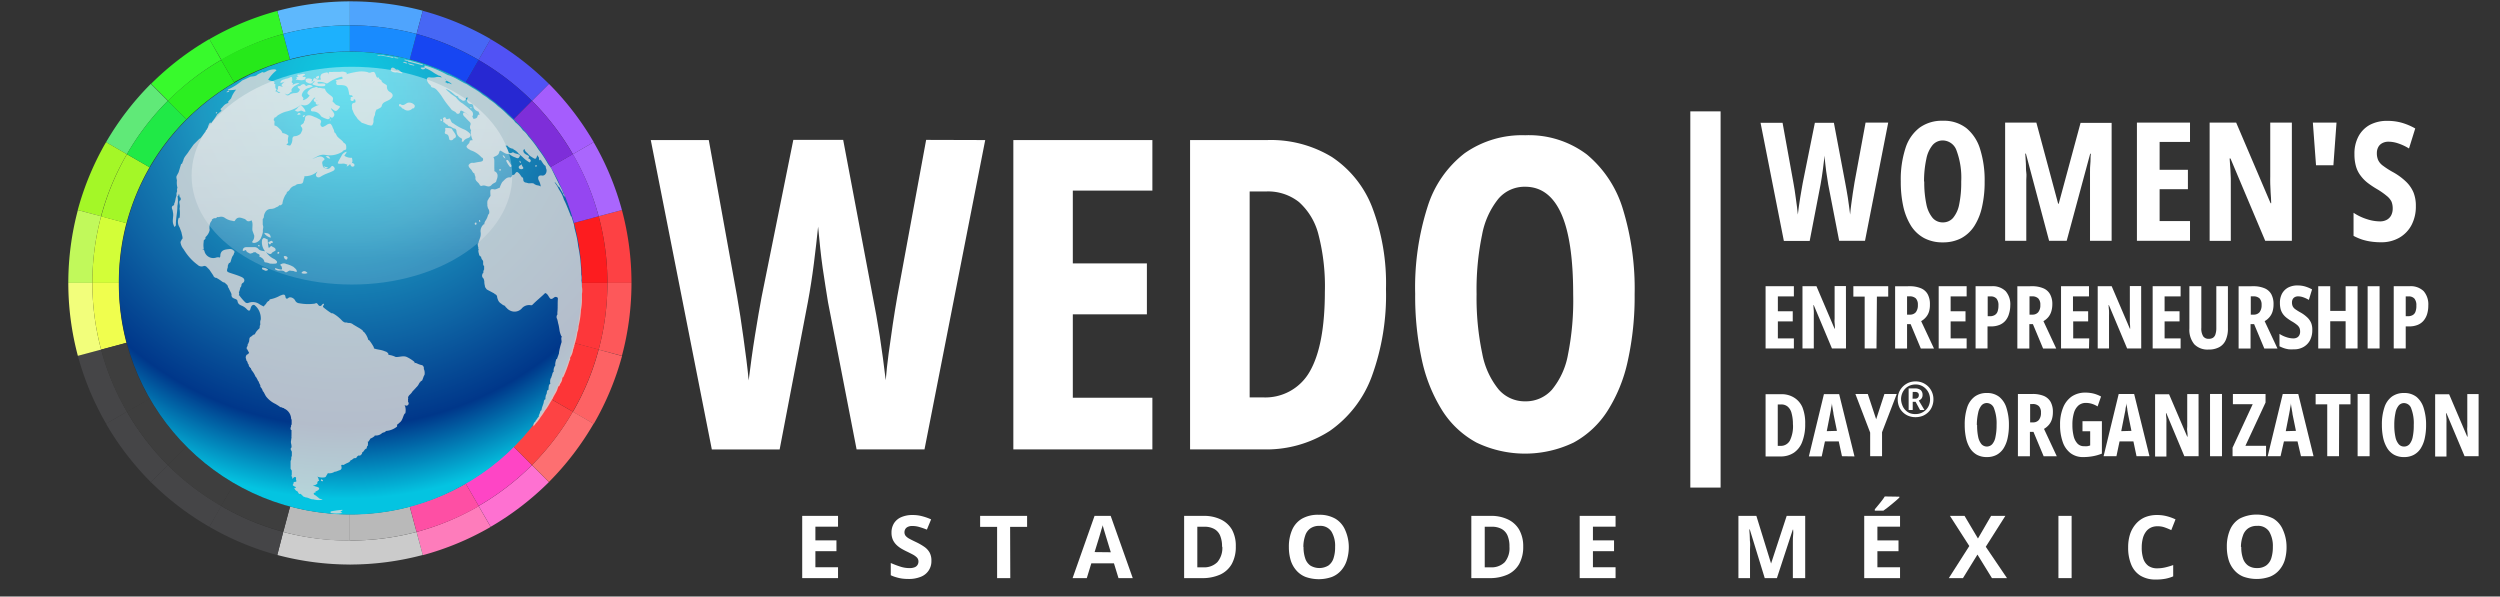 <svg xmlns="http://www.w3.org/2000/svg" xmlns:xlink="http://www.w3.org/1999/xlink" viewBox="0 0 441.78 105.41"><rect x="0" y="0" width="441.78" height="105.41" fill="#333333" stroke="none"/><defs><style>.cls-1{fill:none;}.cls-2{fill:url(#New_Gradient_Swatch_1);}.cls-3{fill:url(#New_Gradient_Swatch_1-2);}.cls-4{fill:url(#New_Gradient_Swatch_1-3);}.cls-5{fill:url(#New_Gradient_Swatch_1-4);}.cls-6{fill:url(#New_Gradient_Swatch_1-5);}.cls-7{fill:url(#New_Gradient_Swatch_1-6);}.cls-8{fill:url(#New_Gradient_Swatch_1-7);}.cls-9{fill:url(#New_Gradient_Swatch_1-8);}.cls-10{fill:url(#New_Gradient_Swatch_1-9);}.cls-11{fill:url(#New_Gradient_Swatch_1-10);}.cls-12{fill:url(#New_Gradient_Swatch_1-11);}.cls-13{fill:url(#New_Gradient_Swatch_1-12);}.cls-14{fill:url(#New_Gradient_Swatch_1-13);}.cls-15{fill:url(#New_Gradient_Swatch_1-14);}.cls-16{fill:url(#New_Gradient_Swatch_1-15);}.cls-17{fill:url(#New_Gradient_Swatch_1-16);}.cls-18{fill:url(#New_Gradient_Swatch_1-17);}.cls-19{fill:url(#New_Gradient_Swatch_1-18);}.cls-20{fill:url(#New_Gradient_Swatch_1-19);}.cls-21{fill:url(#New_Gradient_Swatch_1-20);}.cls-22{fill:url(#New_Gradient_Swatch_1-21);}.cls-23{fill:url(#New_Gradient_Swatch_1-22);}.cls-24{fill:url(#New_Gradient_Swatch_1-23);}.cls-25{fill:url(#New_Gradient_Swatch_1-24);}.cls-26{fill:url(#New_Gradient_Swatch_1-25);}.cls-27{fill:url(#New_Gradient_Swatch_1-26);}.cls-28{fill:url(#New_Gradient_Swatch_1-27);}.cls-29{fill:url(#New_Gradient_Swatch_1-28);}.cls-30{fill:url(#New_Gradient_Swatch_1-29);}.cls-31{fill:url(#New_Gradient_Swatch_1-30);}.cls-32{fill:url(#New_Gradient_Swatch_1-31);}.cls-33{fill:url(#New_Gradient_Swatch_1-32);}.cls-34{fill:url(#New_Gradient_Swatch_1-33);}.cls-35{fill:url(#New_Gradient_Swatch_1-34);}.cls-36{fill:url(#New_Gradient_Swatch_1-35);}.cls-37{fill:url(#New_Gradient_Swatch_1-36);}.cls-38{fill:url(#New_Gradient_Swatch_1-37);}.cls-39{fill:url(#New_Gradient_Swatch_1-38);}.cls-40{fill:url(#New_Gradient_Swatch_1-39);}.cls-41{fill:url(#New_Gradient_Swatch_1-40);}.cls-42{fill:url(#New_Gradient_Swatch_1-41);}.cls-43{fill:url(#New_Gradient_Swatch_1-42);}.cls-44{fill:url(#New_Gradient_Swatch_1-43);}.cls-45{fill:url(#New_Gradient_Swatch_1-44);}.cls-46{fill:#38fa2c;}.cls-47{fill:#5eb8fd;}.cls-48{fill:#4fa4fd;}.cls-49{fill:#fd4144;}.cls-50{fill:#60e978;}.cls-51{fill:#a4f727;}.cls-52{fill:#4767f5;}.cls-53{fill:#fd585a;}.cls-54{fill:#aa66fd;}.cls-55{fill:#a55dfd;}.cls-56{fill:#c1f95b;}.cls-57{fill:#5152f5;}.cls-58{fill:#33f527;}.cls-59{fill:#fe7cbb;}.cls-60{fill:#fe71d1;}.cls-61{fill:#cbcbcb;}.cls-62{fill:#fd6264;}.cls-63{fill:#fd6f71;}.cls-64{fill:#454547;}.cls-65{fill:#f2fe7b;}.cls-66{fill:#cdcdcd;}.cls-67{fill:#2728d2;}.cls-68{fill:#d3fe38;}.cls-69{fill:#2cef20;}.cls-70{fill:#26e91a;}.cls-71{fill:#20e946;}.cls-72{fill:#fd373a;}.cls-73{fill:#fd1c1f;}.cls-74{fill:#9546f1;}.cls-75{fill:#1746f2;}.cls-76{fill:#7e2ed9;}.cls-77{fill:#198bfe;}.cls-78{fill:#1db1fd;}.cls-79{fill:#fe45c5;}.cls-80{fill:#b9b9b9;}.cls-81{fill:#f0fe4e;}.cls-82{fill:#fd4344;}.cls-83{fill:#fd3537;}.cls-84{fill:#fe4fa4;}.cls-85{fill:#3e3e3e;}.cls-86{clip-path:url(#clip-path);}.cls-87{fill:url(#radial-gradient);}.cls-88{opacity:0.83;}.cls-89{fill:#d8d8d8;}.cls-90{opacity:0.4;fill:url(#linear-gradient);}.cls-91{fill:url(#New_Gradient_Swatch_1-45);}.cls-92{fill:url(#New_Gradient_Swatch_1-46);}.cls-93{fill:url(#New_Gradient_Swatch_1-47);}.cls-94{fill:url(#New_Gradient_Swatch_1-48);}.cls-95{fill:url(#New_Gradient_Swatch_1-49);}.cls-96{fill:url(#New_Gradient_Swatch_1-50);}.cls-97{fill:url(#New_Gradient_Swatch_1-51);}.cls-98{fill:url(#New_Gradient_Swatch_1-52);}.cls-99{fill:url(#New_Gradient_Swatch_1-53);}.cls-100{fill:url(#New_Gradient_Swatch_1-54);}.cls-101{fill:url(#New_Gradient_Swatch_1-55);}.cls-102{fill:url(#New_Gradient_Swatch_1-56);}.cls-103{fill:url(#New_Gradient_Swatch_1-57);}.cls-104{fill:url(#New_Gradient_Swatch_1-58);}</style><linearGradient id="New_Gradient_Swatch_1" x1="114.98" y1="52.08" x2="174.1" y2="52.08" gradientUnits="userSpaceOnUse"><stop offset="0" stop-color="#fff"/><stop offset="1" stop-color="#fff"/></linearGradient><linearGradient id="New_Gradient_Swatch_1-2" x1="179.07" y1="52.08" x2="203.64" y2="52.08" xlink:href="#New_Gradient_Swatch_1"/><linearGradient id="New_Gradient_Swatch_1-3" x1="210.3" y1="52.08" x2="244.92" y2="52.08" xlink:href="#New_Gradient_Swatch_1"/><linearGradient id="New_Gradient_Swatch_1-4" x1="250.05" y1="52.02" x2="288.86" y2="52.02" xlink:href="#New_Gradient_Swatch_1"/><linearGradient id="New_Gradient_Swatch_1-5" x1="298.7" y1="52.92" x2="304.04" y2="52.92" xlink:href="#New_Gradient_Swatch_1"/><linearGradient id="New_Gradient_Swatch_1-6" x1="311.09" y1="32.11" x2="333.67" y2="32.11" xlink:href="#New_Gradient_Swatch_1"/><linearGradient id="New_Gradient_Swatch_1-7" x1="335.89" y1="32.09" x2="350.71" y2="32.09" xlink:href="#New_Gradient_Swatch_1"/><linearGradient id="New_Gradient_Swatch_1-8" x1="354.32" y1="32.11" x2="373.15" y2="32.11" xlink:href="#New_Gradient_Swatch_1"/><linearGradient id="New_Gradient_Swatch_1-9" x1="377.66" y1="32.11" x2="387.04" y2="32.11" xlink:href="#New_Gradient_Swatch_1"/><linearGradient id="New_Gradient_Swatch_1-10" x1="390.52" y1="32.11" x2="404.97" y2="32.11" xlink:href="#New_Gradient_Swatch_1"/><linearGradient id="New_Gradient_Swatch_1-11" x1="408.71" y1="25.44" x2="412.89" y2="25.44" xlink:href="#New_Gradient_Swatch_1"/><linearGradient id="New_Gradient_Swatch_1-12" x1="415.92" y1="32.1" x2="426.91" y2="32.1" xlink:href="#New_Gradient_Swatch_1"/><linearGradient id="New_Gradient_Swatch_1-13" x1="312.04" y1="56.08" x2="316.99" y2="56.08" xlink:href="#New_Gradient_Swatch_1"/><linearGradient id="New_Gradient_Swatch_1-14" x1="318.6" y1="56.08" x2="326.21" y2="56.08" xlink:href="#New_Gradient_Swatch_1"/><linearGradient id="New_Gradient_Swatch_1-15" x1="327.47" y1="56.08" x2="333.63" y2="56.08" xlink:href="#New_Gradient_Swatch_1"/><linearGradient id="New_Gradient_Swatch_1-16" x1="334.89" y1="56.08" x2="341.76" y2="56.08" xlink:href="#New_Gradient_Swatch_1"/><linearGradient id="New_Gradient_Swatch_1-17" x1="342.59" y1="56.08" x2="347.53" y2="56.08" xlink:href="#New_Gradient_Swatch_1"/><linearGradient id="New_Gradient_Swatch_1-18" x1="349.14" y1="56.08" x2="355.24" y2="56.08" xlink:href="#New_Gradient_Swatch_1"/><linearGradient id="New_Gradient_Swatch_1-19" x1="356.51" y1="56.08" x2="363.38" y2="56.08" xlink:href="#New_Gradient_Swatch_1"/><linearGradient id="New_Gradient_Swatch_1-20" x1="364.21" y1="56.08" x2="369.15" y2="56.08" xlink:href="#New_Gradient_Swatch_1"/><linearGradient id="New_Gradient_Swatch_1-21" x1="370.76" y1="56.08" x2="378.38" y2="56.08" xlink:href="#New_Gradient_Swatch_1"/><linearGradient id="New_Gradient_Swatch_1-22" x1="380.4" y1="56.08" x2="385.34" y2="56.08" xlink:href="#New_Gradient_Swatch_1"/><linearGradient id="New_Gradient_Swatch_1-23" x1="386.89" y1="56.16" x2="393.7" y2="56.16" xlink:href="#New_Gradient_Swatch_1"/><linearGradient id="New_Gradient_Swatch_1-24" x1="395.61" y1="56.08" x2="402.48" y2="56.08" xlink:href="#New_Gradient_Swatch_1"/><linearGradient id="New_Gradient_Swatch_1-25" x1="402.81" y1="56.08" x2="408.61" y2="56.08" xlink:href="#New_Gradient_Swatch_1"/><linearGradient id="New_Gradient_Swatch_1-26" x1="409.66" y1="56.08" x2="416.61" y2="56.08" xlink:href="#New_Gradient_Swatch_1"/><linearGradient id="New_Gradient_Swatch_1-27" x1="418.39" y1="56.08" x2="420.5" y2="56.08" xlink:href="#New_Gradient_Swatch_1"/><linearGradient id="New_Gradient_Swatch_1-28" x1="423" y1="56.08" x2="429.11" y2="56.08" xlink:href="#New_Gradient_Swatch_1"/><linearGradient id="New_Gradient_Swatch_1-29" x1="312.04" y1="75.12" x2="319.01" y2="75.12" xlink:href="#New_Gradient_Swatch_1"/><linearGradient id="New_Gradient_Swatch_1-30" x1="319.65" y1="75.12" x2="327.75" y2="75.12" xlink:href="#New_Gradient_Swatch_1"/><linearGradient id="New_Gradient_Swatch_1-31" x1="327.87" y1="75.12" x2="335.18" y2="75.12" xlink:href="#New_Gradient_Swatch_1"/><linearGradient id="New_Gradient_Swatch_1-32" x1="347.14" y1="75.11" x2="354.95" y2="75.11" xlink:href="#New_Gradient_Swatch_1"/><linearGradient id="New_Gradient_Swatch_1-33" x1="356.62" y1="75.12" x2="363.49" y2="75.12" xlink:href="#New_Gradient_Swatch_1"/><linearGradient id="New_Gradient_Swatch_1-34" x1="364" y1="75.12" x2="371.39" y2="75.12" xlink:href="#New_Gradient_Swatch_1"/><linearGradient id="New_Gradient_Swatch_1-35" x1="371.69" y1="75.12" x2="379.8" y2="75.12" xlink:href="#New_Gradient_Swatch_1"/><linearGradient id="New_Gradient_Swatch_1-36" x1="380.9" y1="75.12" x2="388.52" y2="75.12" xlink:href="#New_Gradient_Swatch_1"/><linearGradient id="New_Gradient_Swatch_1-37" x1="390.54" y1="75.12" x2="392.65" y2="75.12" xlink:href="#New_Gradient_Swatch_1"/><linearGradient id="New_Gradient_Swatch_1-38" x1="394.52" y1="75.12" x2="400.44" y2="75.12" xlink:href="#New_Gradient_Swatch_1"/><linearGradient id="New_Gradient_Swatch_1-39" x1="400.76" y1="75.12" x2="408.86" y2="75.12" xlink:href="#New_Gradient_Swatch_1"/><linearGradient id="New_Gradient_Swatch_1-40" x1="409.2" y1="75.12" x2="415.36" y2="75.12" xlink:href="#New_Gradient_Swatch_1"/><linearGradient id="New_Gradient_Swatch_1-41" x1="416.62" y1="75.12" x2="418.74" y2="75.12" xlink:href="#New_Gradient_Swatch_1"/><linearGradient id="New_Gradient_Swatch_1-42" x1="420.91" y1="75.11" x2="428.72" y2="75.11" xlink:href="#New_Gradient_Swatch_1"/><linearGradient id="New_Gradient_Swatch_1-43" x1="430.4" y1="75.12" x2="438.01" y2="75.12" xlink:href="#New_Gradient_Swatch_1"/><linearGradient id="New_Gradient_Swatch_1-44" x1="335.34" y1="70.56" x2="341.67" y2="70.56" xlink:href="#New_Gradient_Swatch_1"/><clipPath id="clip-path"><circle class="cls-1" cx="61.92" cy="50.03" r="40.9" transform="translate(6.75 107.41) rotate(-85.06)"/></clipPath><radialGradient id="radial-gradient" cx="-331.48" cy="-5.32" r="53.63" gradientTransform="translate(541.55 22.96) scale(1.45 1.48)" gradientUnits="userSpaceOnUse"><stop offset="0" stop-color="#0dcbe4"/><stop offset="0.13" stop-color="#12bbd9"/><stop offset="0.33" stop-color="#1d98c1"/><stop offset="0.57" stop-color="#0e64a4"/><stop offset="0.76" stop-color="#00378a"/><stop offset="0.92" stop-color="#04c4e1"/></radialGradient><linearGradient id="linear-gradient" x1="62.19" y1="50.28" x2="62.19" y2="11.81" gradientUnits="userSpaceOnUse"><stop offset="0.12" stop-color="#fff" stop-opacity="0.4"/><stop offset="0.22" stop-color="#fff" stop-opacity="0.48"/><stop offset="0.59" stop-color="#fff" stop-opacity="0.76"/><stop offset="0.86" stop-color="#fff" stop-opacity="0.93"/><stop offset="1" stop-color="#fff"/></linearGradient><linearGradient id="New_Gradient_Swatch_1-45" x1="141.76" y1="96.66" x2="148.09" y2="96.66" xlink:href="#New_Gradient_Swatch_1"/><linearGradient id="New_Gradient_Swatch_1-46" x1="157.41" y1="96.66" x2="164.59" y2="96.66" xlink:href="#New_Gradient_Swatch_1"/><linearGradient id="New_Gradient_Swatch_1-47" x1="173.21" y1="96.66" x2="181.51" y2="96.66" xlink:href="#New_Gradient_Swatch_1"/><linearGradient id="New_Gradient_Swatch_1-48" x1="189.53" y1="96.64" x2="200.16" y2="96.64" xlink:href="#New_Gradient_Swatch_1"/><linearGradient id="New_Gradient_Swatch_1-49" x1="209.25" y1="96.66" x2="218.38" y2="96.66" xlink:href="#New_Gradient_Swatch_1"/><linearGradient id="New_Gradient_Swatch_1-50" x1="227.87" y1="96.65" x2="238.35" y2="96.65" xlink:href="#New_Gradient_Swatch_1"/><linearGradient id="New_Gradient_Swatch_1-51" x1="260.04" y1="96.66" x2="269.17" y2="96.66" xlink:href="#New_Gradient_Swatch_1"/><linearGradient id="New_Gradient_Swatch_1-52" x1="279.15" y1="96.66" x2="285.49" y2="96.66" xlink:href="#New_Gradient_Swatch_1"/><linearGradient id="New_Gradient_Swatch_1-53" x1="307.2" y1="96.66" x2="318.96" y2="96.66" xlink:href="#New_Gradient_Swatch_1"/><linearGradient id="New_Gradient_Swatch_1-54" x1="329.43" y1="94.97" x2="335.76" y2="94.97" xlink:href="#New_Gradient_Swatch_1"/><linearGradient id="New_Gradient_Swatch_1-55" x1="344.38" y1="96.66" x2="354.66" y2="96.66" xlink:href="#New_Gradient_Swatch_1"/><linearGradient id="New_Gradient_Swatch_1-56" x1="363.75" y1="96.66" x2="366.08" y2="96.66" xlink:href="#New_Gradient_Swatch_1"/><linearGradient id="New_Gradient_Swatch_1-57" x1="376.07" y1="96.66" x2="384.45" y2="96.66" xlink:href="#New_Gradient_Swatch_1"/><linearGradient id="New_Gradient_Swatch_1-58" x1="393.59" y1="96.65" x2="404.06" y2="96.65" xlink:href="#New_Gradient_Swatch_1"/></defs><title>log_color_h_edomex white</title><g id="Layer_1" data-name="Layer 1"><path class="cls-2" d="M174.1,24.75,163.37,79.41h-12l-5.05-26c-.14-.9-.3-1.86-.46-2.88s-.33-2.09-.49-3.22-.3-2.28-.43-3.49-.25-2.46-.37-3.76c-.1,1-.22,2-.34,3.12s-.26,2.25-.41,3.4-.31,2.32-.49,3.46-.36,2.25-.56,3.29l-5,26.1H125.79L115,24.75h10.25l5,27.63c.19,1.1.39,2.27.58,3.53s.37,2.55.56,3.87.36,2.62.52,3.89.29,2.46.39,3.55c.15-1.27.32-2.58.51-3.92s.38-2.67.6-4,.41-2.52.61-3.68.39-2.2.56-3.12l5.61-27.78H149l5.23,27.7c.2,1,.41,2.09.62,3.28s.42,2.42.62,3.72.38,2.6.56,3.9.34,2.6.49,3.87c.12-1.49.29-3.09.52-4.78s.47-3.41.73-5.14.53-3.37.8-4.92l5.09-27.63Z"/><path class="cls-3" d="M203.64,79.41H179.07V24.75h24.57v8.93H189.58V46.55h13.09v9H189.58V70.29h14.06Z"/><path class="cls-4" d="M244.92,51.07a41.89,41.89,0,0,1-2.52,15.48A20.27,20.27,0,0,1,235,76.14a20.71,20.71,0,0,1-11.87,3.27H210.3V24.75h13.64a20.72,20.72,0,0,1,11.43,3,18.77,18.77,0,0,1,7.12,8.9A37.75,37.75,0,0,1,244.92,51.07Zm-10.8.49A36.43,36.43,0,0,0,233,41.5a11.46,11.46,0,0,0-3.46-5.8,8.81,8.81,0,0,0-5.71-1.87h-3V70.22h2.29a9,9,0,0,0,8.35-4.6Q234.11,61,234.12,51.56Z"/><path class="cls-5" d="M288.86,52a52.47,52.47,0,0,1-1.2,11.72,27,27,0,0,1-3.59,8.88,16.33,16.33,0,0,1-6,5.61,19.83,19.83,0,0,1-17.15,0,16.42,16.42,0,0,1-6.06-5.67,27.79,27.79,0,0,1-3.59-8.9,52.72,52.72,0,0,1-1.19-11.7,46.78,46.78,0,0,1,2.2-15.44,19.13,19.13,0,0,1,6.55-9.43,17.63,17.63,0,0,1,10.69-3.17,17,17,0,0,1,10.9,3.4,20.08,20.08,0,0,1,6.38,9.7A48,48,0,0,1,288.86,52Zm-27.93,0a47.41,47.41,0,0,0,1,10.48,14.1,14.1,0,0,0,2.88,6.32,6.09,6.09,0,0,0,4.71,2.12,6.17,6.17,0,0,0,4.73-2.06,13.53,13.53,0,0,0,2.84-6.25A48.68,48.68,0,0,0,278,52q0-9.61-2.14-14.31T269.49,33a6.07,6.07,0,0,0-4.71,2.13,14.27,14.27,0,0,0-2.88,6.36A47.7,47.7,0,0,0,260.93,52Z"/><polygon class="cls-6" points="298.7 41.91 298.7 86.16 304.05 86.16 304.05 19.68 298.7 19.68 298.7 41.91"/><path class="cls-7" d="M333.67,21.67l-4.1,20.88H325l-1.93-9.94c-.05-.35-.11-.71-.17-1.1s-.13-.8-.19-1.23-.12-.87-.16-1.34-.1-.94-.15-1.43c0,.37-.08.77-.12,1.19s-.1.86-.16,1.3-.12.88-.19,1.32-.14.86-.21,1.26l-1.93,10h-4.56l-4.12-20.88H315l1.91,10.55c.08.42.15.87.23,1.35s.14,1,.21,1.48.14,1,.2,1.48.11.94.15,1.36c.06-.48.12-1,.19-1.5s.15-1,.23-1.51.16-1,.24-1.41.14-.84.21-1.19l2.14-10.61h3.36l2,10.58c.07.38.15.8.23,1.25s.16.93.24,1.42.15,1,.21,1.49.13,1,.19,1.48c.05-.57.11-1.18.2-1.83s.18-1.3.28-2,.2-1.29.3-1.88l1.95-10.55Z"/><path class="cls-8" d="M350.71,32.08a19.69,19.69,0,0,1-.46,4.47,10.39,10.39,0,0,1-1.37,3.4,6.35,6.35,0,0,1-2.3,2.14,6.92,6.92,0,0,1-3.27.74,6.85,6.85,0,0,1-3.28-.75,6.3,6.3,0,0,1-2.32-2.16,11,11,0,0,1-1.37-3.4,20.24,20.24,0,0,1-.45-4.47,17.93,17.93,0,0,1,.84-5.9,7.29,7.29,0,0,1,2.5-3.6,6.69,6.69,0,0,1,4.08-1.21,6.47,6.47,0,0,1,4.17,1.3,7.65,7.65,0,0,1,2.43,3.71A18.3,18.3,0,0,1,350.71,32.08Zm-10.67,0a18.58,18.58,0,0,0,.37,4,5.46,5.46,0,0,0,1.1,2.42,2.33,2.33,0,0,0,1.8.8,2.35,2.35,0,0,0,1.81-.78,5.27,5.27,0,0,0,1.09-2.39,18.83,18.83,0,0,0,.36-4.05,13.7,13.7,0,0,0-.82-5.46,2.61,2.61,0,0,0-2.44-1.8,2.35,2.35,0,0,0-1.8.82,5.5,5.5,0,0,0-1.1,2.43A18.68,18.68,0,0,0,340,32.08Z"/><path class="cls-9" d="M362.1,42.55,358,27.14h-.11c.05.64.09,1.24.11,1.8s0,1.08.07,1.55,0,.91,0,1.29V42.55h-3.74V21.67h5.52L363.7,36h.1l3.86-14.29h5.49V42.55h-3.82V31.75c0-.43,0-.88,0-1.35s0-1,.06-1.51,0-1.11.09-1.72h-.12l-4.15,15.38Z"/><path class="cls-10" d="M387,42.55h-9.38V21.67H387v3.41h-5.37V30h5v3.43h-5v5.64H387Z"/><path class="cls-11" d="M405,42.55h-4.71L394.15,28H394c.06.68.11,1.31.14,1.91s.06,1.14.07,1.63,0,.94,0,1.34v9.69h-3.74V21.67h4.69l6.08,14.24h.11c0-.66-.07-1.27-.1-1.84s-.05-1.09-.07-1.58,0-.93,0-1.33V21.67H405Z"/><path class="cls-12" d="M412.89,21.67l-.55,7.54h-3.07l-.56-7.54Z"/><path class="cls-13" d="M426.91,36.43a7,7,0,0,1-.76,3.33A5.59,5.59,0,0,1,424,42a6.3,6.3,0,0,1-3.25.81,11.47,11.47,0,0,1-1.68-.11,9.5,9.5,0,0,1-1.6-.35,9.26,9.26,0,0,1-1.57-.67V37.6a9.18,9.18,0,0,0,2.37,1.13,7.47,7.47,0,0,0,2.27.39,2.44,2.44,0,0,0,1.27-.3,1.91,1.91,0,0,0,.76-.81,2.6,2.6,0,0,0,.25-1.16,3.23,3.23,0,0,0-.21-1.21,3,3,0,0,0-.82-1A13,13,0,0,0,420,33.39a15.77,15.77,0,0,1-1.65-1.11A6.58,6.58,0,0,1,417.12,31a4.89,4.89,0,0,1-.79-1.6,7.68,7.68,0,0,1-.27-2.16,6.41,6.41,0,0,1,.69-3.1,5,5,0,0,1,2-2.06,6.45,6.45,0,0,1,3.21-.72,9.07,9.07,0,0,1,2.49.34,10.89,10.89,0,0,1,2.35,1l-1.1,3.54a9,9,0,0,0-1.91-.9,5.34,5.34,0,0,0-1.69-.3,2.25,2.25,0,0,0-1.15.27,1.68,1.68,0,0,0-.7.72,2.18,2.18,0,0,0-.23,1,3,3,0,0,0,.23,1.26,2.59,2.59,0,0,0,.86,1A14.8,14.8,0,0,0,423,30.49a11,11,0,0,1,2.17,1.61,5.77,5.77,0,0,1,1.32,1.9A6.31,6.31,0,0,1,426.91,36.43Z"/><path class="cls-14" d="M317,61.58H312v-11H317v1.8h-2.83V55h2.63v1.8h-2.63v3H317Z"/><path class="cls-15" d="M326.21,61.58h-2.48l-3.22-7.67h-.06c0,.35.05.69.07,1s0,.6,0,.86,0,.5,0,.71v5.1h-2v-11h2.47l3.2,7.5h.06c0-.34,0-.66-.05-1s0-.58,0-.83,0-.49,0-.7v-5h2Z"/><path class="cls-16" d="M331.6,61.58h-2.09V52.41h-2V50.58h6.16v1.83h-2Z"/><path class="cls-17" d="M337.45,50.58a5,5,0,0,1,2,.36,2.41,2.41,0,0,1,1.2,1.06,3.62,3.62,0,0,1,.39,1.77A4.31,4.31,0,0,1,340.9,55a2.77,2.77,0,0,1-.52,1,3.14,3.14,0,0,1-.89.75l2.27,4.84h-2.33l-1.8-4.31H337v4.31h-2.11v-11Zm0,1.79H337V55.6h.48a1.32,1.32,0,0,0,1.07-.43,2,2,0,0,0,.36-1.29,1.6,1.6,0,0,0-.36-1.15A1.55,1.55,0,0,0,337.43,52.37Z"/><path class="cls-18" d="M347.53,61.58h-4.94v-11h4.94v1.8H344.7V55h2.63v1.8H344.7v3h2.83Z"/><path class="cls-19" d="M351.93,50.58a3.25,3.25,0,0,1,2.49.87,3.53,3.53,0,0,1,.82,2.53A5.12,5.12,0,0,1,355,55.5a3.13,3.13,0,0,1-.62,1.17,2.7,2.7,0,0,1-1.06.75,3.9,3.9,0,0,1-1.52.26h-.58v3.9h-2.11v-11Zm-.16,1.8h-.52v3.5h.37a1.63,1.63,0,0,0,.84-.19,1.15,1.15,0,0,0,.52-.6,3,3,0,0,0,.17-1.09,1.83,1.83,0,0,0-.34-1.23A1.32,1.32,0,0,0,351.77,52.38Z"/><path class="cls-20" d="M359.07,50.58a4.94,4.94,0,0,1,2,.36,2.41,2.41,0,0,1,1.2,1.06,3.51,3.51,0,0,1,.4,1.77,4.3,4.3,0,0,1-.17,1.23,2.91,2.91,0,0,1-.51,1,3.14,3.14,0,0,1-.89.75l2.26,4.84h-2.32l-1.8-4.31h-.63v4.31h-2.12v-11Zm0,1.79h-.43V55.6h.47a1.31,1.31,0,0,0,1.07-.43,1.91,1.91,0,0,0,.37-1.29,1.56,1.56,0,0,0-.37-1.15A1.51,1.51,0,0,0,359.06,52.37Z"/><path class="cls-21" d="M369.15,61.58h-4.94v-11h4.94v1.8h-2.83V55H369v1.8h-2.64v3h2.83Z"/><path class="cls-22" d="M378.38,61.58h-2.49l-3.22-7.67h-.06c0,.35.06.69.08,1s0,.6,0,.86,0,.5,0,.71v5.1h-2v-11h2.47l3.21,7.5h.06q0-.51-.06-1c0-.3,0-.58,0-.83s0-.49,0-.7v-5h2Z"/><path class="cls-23" d="M385.34,61.58H380.4v-11h4.94v1.8h-2.83V55h2.64v1.8h-2.64v3h2.83Z"/><path class="cls-24" d="M393.7,50.58V58a4.92,4.92,0,0,1-.39,2.1,2.6,2.6,0,0,1-1.15,1.25,3.84,3.84,0,0,1-1.88.42,3.27,3.27,0,0,1-2.51-.92,4,4,0,0,1-.88-2.8V50.58H389v7.35a2.6,2.6,0,0,0,.33,1.5,1.13,1.13,0,0,0,1,.44,1.29,1.29,0,0,0,.74-.19,1.12,1.12,0,0,0,.43-.62,3.53,3.53,0,0,0,.15-1.14V50.58Z"/><path class="cls-25" d="M398.17,50.58a5,5,0,0,1,2,.36,2.41,2.41,0,0,1,1.2,1.06,3.62,3.62,0,0,1,.39,1.77,4.31,4.31,0,0,1-.16,1.23,2.77,2.77,0,0,1-.52,1,3.14,3.14,0,0,1-.89.75l2.27,4.84h-2.33l-1.8-4.31h-.63v4.31h-2.11v-11Zm0,1.79h-.43V55.6h.47a1.33,1.33,0,0,0,1.08-.43,2,2,0,0,0,.36-1.29,1.6,1.6,0,0,0-.36-1.15A1.55,1.55,0,0,0,398.15,52.37Z"/><path class="cls-26" d="M408.61,58.36a3.84,3.84,0,0,1-.4,1.76,2.92,2.92,0,0,1-1.13,1.18,3.24,3.24,0,0,1-1.71.43,8.69,8.69,0,0,1-.89,0,5.08,5.08,0,0,1-.84-.19,6.42,6.42,0,0,1-.83-.35V59a4.91,4.91,0,0,0,1.25.59,3.89,3.89,0,0,0,1.2.21,1.35,1.35,0,0,0,.67-.16,1,1,0,0,0,.4-.43,1.33,1.33,0,0,0,.13-.61,1.83,1.83,0,0,0-.11-.64,1.57,1.57,0,0,0-.43-.54,6.49,6.49,0,0,0-.94-.64,8.78,8.78,0,0,1-.87-.59,3.44,3.44,0,0,1-.66-.66,2.93,2.93,0,0,1-.42-.85,4.23,4.23,0,0,1-.14-1.14,3.41,3.41,0,0,1,.36-1.63,2.7,2.7,0,0,1,1.08-1.09,3.54,3.54,0,0,1,1.69-.38,4.87,4.87,0,0,1,1.31.18,6.39,6.39,0,0,1,1.24.52L408,53a5,5,0,0,0-1-.47,2.66,2.66,0,0,0-.89-.16,1.21,1.21,0,0,0-.6.14.9.9,0,0,0-.37.38,1.2,1.2,0,0,0-.12.55,1.62,1.62,0,0,0,.12.66,1.43,1.43,0,0,0,.45.53,8.91,8.91,0,0,0,1,.62,5.93,5.93,0,0,1,1.14.85,2.9,2.9,0,0,1,.69,1A3.21,3.21,0,0,1,408.61,58.36Z"/><path class="cls-27" d="M416.61,61.58H414.5V56.77h-2.72v4.81h-2.12v-11h2.12v4.36h2.72V50.58h2.11Z"/><path class="cls-28" d="M418.39,61.58v-11h2.11v11Z"/><path class="cls-29" d="M425.79,50.58a3.27,3.27,0,0,1,2.5.87,3.58,3.58,0,0,1,.82,2.53,5.12,5.12,0,0,1-.21,1.52,3.3,3.3,0,0,1-.63,1.17,2.63,2.63,0,0,1-1.06.75,3.88,3.88,0,0,1-1.51.26h-.58v3.9H423v-11Zm-.15,1.8h-.52v3.5h.37a1.68,1.68,0,0,0,.84-.19,1.09,1.09,0,0,0,.51-.6A2.8,2.8,0,0,0,427,54a1.83,1.83,0,0,0-.34-1.23A1.3,1.3,0,0,0,425.64,52.38Z"/><path class="cls-30" d="M319,74.92A8.37,8.37,0,0,1,318.5,78,4,4,0,0,1,317,80a4.15,4.15,0,0,1-2.39.66H312v-11h2.75a4.13,4.13,0,0,1,2.3.61A3.74,3.74,0,0,1,318.52,72,7.51,7.51,0,0,1,319,74.92Zm-2.17.09a7.11,7.11,0,0,0-.24-2,2.2,2.2,0,0,0-.69-1.16,1.72,1.72,0,0,0-1.15-.38h-.6v7.32h.46a1.81,1.81,0,0,0,1.68-.93A5.76,5.76,0,0,0,316.84,75Z"/><path class="cls-31" d="M325.5,80.62,324.93,78h-2.44l-.57,2.65h-2.27l2.66-11H325l2.71,11Zm-.89-4.48-.6-2.92c0-.24-.08-.47-.11-.7s-.08-.46-.11-.67-.06-.41-.08-.6c0,.18,0,.37-.07.58s-.07.43-.11.66-.08.47-.13.7l-.59,3Z"/><path class="cls-32" d="M331.54,74.09,333,69.62h2.18l-2.6,6.76v4.24h-2.1V76.44l-2.61-6.82h2.19Z"/><path class="cls-33" d="M355,75.11a10.55,10.55,0,0,1-.24,2.35,5.5,5.5,0,0,1-.72,1.79,3.37,3.37,0,0,1-1.22,1.13,3.61,3.61,0,0,1-1.72.39,3.65,3.65,0,0,1-1.73-.39,3.41,3.41,0,0,1-1.22-1.14,5.69,5.69,0,0,1-.72-1.79,10.64,10.64,0,0,1-.24-2.36,9.62,9.62,0,0,1,.44-3.11,3.89,3.89,0,0,1,1.32-1.89,3.51,3.51,0,0,1,2.15-.64,3.43,3.43,0,0,1,2.19.68,4,4,0,0,1,1.29,2A9.72,9.72,0,0,1,355,75.11Zm-5.62,0a9.68,9.68,0,0,0,.19,2.11,3,3,0,0,0,.58,1.27,1.29,1.29,0,0,0,1.9,0,2.64,2.64,0,0,0,.57-1.26,9.62,9.62,0,0,0,.2-2.13,7.44,7.44,0,0,0-.43-2.88,1.39,1.39,0,0,0-1.29-1,1.25,1.25,0,0,0-.95.43,2.94,2.94,0,0,0-.58,1.28A9.72,9.72,0,0,0,349.33,75.11Z"/><path class="cls-34" d="M359.18,69.62a5.17,5.17,0,0,1,2,.35,2.51,2.51,0,0,1,1.2,1.07,3.62,3.62,0,0,1,.39,1.77,4.31,4.31,0,0,1-.16,1.23,2.93,2.93,0,0,1-.52,1,3.31,3.31,0,0,1-.89.75l2.26,4.84h-2.32l-1.8-4.31h-.63v4.31h-2.12v-11Zm0,1.78h-.43v3.24h.47a1.31,1.31,0,0,0,1.07-.43,1.93,1.93,0,0,0,.37-1.29,1.56,1.56,0,0,0-.37-1.15A1.51,1.51,0,0,0,359.17,71.4Z"/><path class="cls-35" d="M368,74.43h3.43v5.73a8.12,8.12,0,0,1-1.6.46,9.37,9.37,0,0,1-1.68.15,3.61,3.61,0,0,1-2.27-.7,4.16,4.16,0,0,1-1.38-2,8.84,8.84,0,0,1-.46-3,7.71,7.71,0,0,1,.52-3,4.38,4.38,0,0,1,1.53-2,4.24,4.24,0,0,1,2.46-.69,5.9,5.9,0,0,1,1.49.19,5.83,5.83,0,0,1,1.24.5l-.61,1.75a4.43,4.43,0,0,0-1-.46,3.66,3.66,0,0,0-1.05-.16,2,2,0,0,0-1.33.45,2.79,2.79,0,0,0-.8,1.31,7.12,7.12,0,0,0-.27,2.11,8,8,0,0,0,.22,2,2.9,2.9,0,0,0,.68,1.32,1.54,1.54,0,0,0,1.16.46,3.64,3.64,0,0,0,.57,0,3.8,3.8,0,0,0,.51-.13V76.21H368Z"/><path class="cls-36" d="M377.55,80.62,377,78h-2.45L374,80.62h-2.27l2.67-11h2.73l2.71,11Zm-.9-4.48-.59-2.92-.12-.7c0-.23-.07-.46-.1-.67s-.07-.41-.09-.6c0,.18,0,.37-.07.58s-.06.43-.1.66-.09.47-.14.7l-.59,3Z"/><path class="cls-37" d="M388.52,80.62H386L382.81,73h-.06c0,.35.06.69.08,1s0,.6,0,.86,0,.5,0,.71v5.1h-2v-11h2.47l3.21,7.5h.06c0-.34,0-.67-.06-1s0-.57,0-.83,0-.49,0-.7v-5h2Z"/><path class="cls-38" d="M390.54,80.62v-11h2.11v11Z"/><path class="cls-39" d="M400.44,80.62h-5.92V79.11l3.56-7.68h-3.5V69.62h5.77v1.51l-3.56,7.65h3.65Z"/><path class="cls-40" d="M406.61,80.62,406,78H403.6L403,80.62h-2.27l2.66-11h2.74l2.7,11Zm-.89-4.48-.6-2.92c0-.24-.08-.47-.11-.7s-.08-.46-.11-.67-.06-.41-.08-.6c0,.18,0,.37-.07.58s-.07.43-.11.66-.08.47-.13.7l-.59,3Z"/><path class="cls-41" d="M413.33,80.62h-2.08V71.45H409.2V69.62h6.16v1.83h-2Z"/><path class="cls-42" d="M416.62,80.62v-11h2.12v11Z"/><path class="cls-43" d="M428.72,75.11a10.55,10.55,0,0,1-.24,2.35,5.5,5.5,0,0,1-.72,1.79,3.3,3.3,0,0,1-1.22,1.13,3.57,3.57,0,0,1-1.71.39,3.62,3.62,0,0,1-1.73-.39,3.33,3.33,0,0,1-1.22-1.14,5.94,5.94,0,0,1-.73-1.79,10.64,10.64,0,0,1-.24-2.36,9.34,9.34,0,0,1,.45-3.11,3.81,3.81,0,0,1,1.31-1.89,3.54,3.54,0,0,1,2.16-.64,3.45,3.45,0,0,1,2.19.68,4.1,4.1,0,0,1,1.28,2A9.72,9.72,0,0,1,428.72,75.11Zm-5.62,0a9.62,9.62,0,0,0,.2,2.11,2.83,2.83,0,0,0,.58,1.27,1.22,1.22,0,0,0,.95.42,1.26,1.26,0,0,0,.95-.41,2.84,2.84,0,0,0,.57-1.26,9.69,9.69,0,0,0,.19-2.13,7.25,7.25,0,0,0-.43-2.88,1.37,1.37,0,0,0-1.28-1,1.23,1.23,0,0,0-.95.43A2.83,2.83,0,0,0,423.3,73,9.65,9.65,0,0,0,423.1,75.11Z"/><path class="cls-44" d="M438,80.62h-2.48L432.31,73h-.06c0,.35.05.69.07,1s0,.6,0,.86,0,.5,0,.71v5.1h-2v-11h2.47l3.2,7.5h.06c0-.34,0-.67-.05-1s0-.57,0-.83,0-.49,0-.7v-5h2Z"/><path class="cls-45" d="M338.5,73.72a3.4,3.4,0,0,1-1.26-.23,3.05,3.05,0,0,1-1-.66,2.82,2.82,0,0,1-.66-1,3.3,3.3,0,0,1-.23-1.27,3.09,3.09,0,0,1,.9-2.24,3.33,3.33,0,0,1,1-.68,3.2,3.2,0,0,1,1.25-.24,3.13,3.13,0,0,1,1.23.23,3.27,3.27,0,0,1,1,.66,3.17,3.17,0,0,1,.93,2.27,3.3,3.3,0,0,1-.24,1.27,2.82,2.82,0,0,1-.66,1,3.11,3.11,0,0,1-1,.66A3.5,3.5,0,0,1,338.5,73.72Zm0-.55a2.53,2.53,0,0,0,1-.19,2.66,2.66,0,0,0,.82-.54,2.36,2.36,0,0,0,.55-.83,2.82,2.82,0,0,0,0-2.06,2.5,2.5,0,0,0-.55-.84,2.44,2.44,0,0,0-1.82-.77,2.61,2.61,0,0,0-1,.19,2.42,2.42,0,0,0-.82.55,2.48,2.48,0,0,0-.54.83,2.77,2.77,0,0,0-.2,1,3,3,0,0,0,.19,1A2.44,2.44,0,0,0,337.46,73,2.71,2.71,0,0,0,338.5,73.17Zm-1.22-.72V68.64h1.14a1.52,1.52,0,0,1,1,.3,1.12,1.12,0,0,1,.32.86,1,1,0,0,1-.2.64,1.38,1.38,0,0,1-.47.34l1,1.67h-.78L338.51,71H338v1.45Zm.69-2h.43a.66.66,0,0,0,.51-.17.6.6,0,0,0,.17-.44.54.54,0,0,0-.16-.44.8.8,0,0,0-.53-.14H338Z"/><path class="cls-46" d="M39.08,10.59,37,6.91a50.25,50.25,0,0,0-10.3,7.9l3,3A45.6,45.6,0,0,1,39.08,10.59Z"/><path class="cls-47" d="M61.83,4.49V.24A50.15,50.15,0,0,0,49,1.93L50.05,6A45.36,45.36,0,0,1,61.83,4.49Z"/><path class="cls-48" d="M73.61,6l1.1-4.11A50.15,50.15,0,0,0,61.83.24V4.49A45.3,45.3,0,0,1,73.61,6Z"/><path class="cls-49" d="M107.34,50h4.25a49.71,49.71,0,0,0-1.69-12.88l-4.11,1.1A45.36,45.36,0,0,1,107.34,50Z"/><path class="cls-50" d="M29.65,17.82l-3-3a50.28,50.28,0,0,0-7.91,10.31l3.68,2.13A45.6,45.6,0,0,1,29.65,17.82Z"/><path class="cls-51" d="M22.42,27.25l-3.68-2.13a49.91,49.91,0,0,0-5,12l4.11,1.1A45.11,45.11,0,0,1,22.42,27.25Z"/><path class="cls-52" d="M84.58,10.59l2.13-3.68a49.91,49.91,0,0,0-12-5L73.61,6A45.11,45.11,0,0,1,84.58,10.59Z"/><path class="cls-53" d="M105.79,61.78l4.11,1.1A49.71,49.71,0,0,0,111.59,50h-4.25A45.36,45.36,0,0,1,105.79,61.78Z"/><path class="cls-54" d="M105.79,38.22l4.11-1.1a49.91,49.91,0,0,0-5-12l-3.68,2.13A45.11,45.11,0,0,1,105.79,38.22Z"/><path class="cls-55" d="M101.24,27.25l3.68-2.13A50.58,50.58,0,0,0,97,14.81l-3,3A45.6,45.6,0,0,1,101.24,27.25Z"/><path class="cls-56" d="M17.87,38.22l-4.11-1.1A50.15,50.15,0,0,0,12.07,50h4.25A45.36,45.36,0,0,1,17.87,38.22Z"/><path class="cls-57" d="M94,17.82l3-3a50.58,50.58,0,0,0-10.31-7.9l-2.13,3.68A45.6,45.6,0,0,1,94,17.82Z"/><path class="cls-58" d="M50.05,6,49,1.93a49.91,49.91,0,0,0-12,5l2.13,3.68A45.11,45.11,0,0,1,50.05,6Z"/><path class="cls-59" d="M73.61,94l1.1,4.11a49.91,49.91,0,0,0,12-5l-2.13-3.68A45.11,45.11,0,0,1,73.61,94Z"/><path class="cls-60" d="M84.58,89.41l2.13,3.68A50.58,50.58,0,0,0,97,85.19l-3-3A45.6,45.6,0,0,1,84.58,89.41Z"/><path class="cls-61" d="M61.83,95.51v4.25a50.15,50.15,0,0,0,12.88-1.69L73.61,94A45.3,45.3,0,0,1,61.83,95.51Z"/><path class="cls-62" d="M105.79,61.78a45.11,45.11,0,0,1-4.55,11l3.68,2.13a49.91,49.91,0,0,0,5-12Z"/><path class="cls-63" d="M94,82.18l3,3a50.58,50.58,0,0,0,7.9-10.31l-3.68-2.13A45.6,45.6,0,0,1,94,82.18Z"/><path class="cls-64" d="M29.65,82.18l-3,3A50.25,50.25,0,0,0,37,93.09l2.13-3.68A45.6,45.6,0,0,1,29.65,82.18Z"/><path class="cls-64" d="M22.42,72.75l-3.68,2.13a50.28,50.28,0,0,0,7.91,10.31l3-3A45.6,45.6,0,0,1,22.42,72.75Z"/><path class="cls-64" d="M17.87,61.78l-4.11,1.1a49.91,49.91,0,0,0,5,12l3.68-2.13A45.11,45.11,0,0,1,17.87,61.78Z"/><path class="cls-65" d="M16.32,50H12.07a50.15,50.15,0,0,0,1.69,12.88l4.11-1.1A45.36,45.36,0,0,1,16.32,50Z"/><path class="cls-66" d="M50.05,94,49,98.07a50.15,50.15,0,0,0,12.88,1.69V95.51A45.36,45.36,0,0,1,50.05,94Z"/><path class="cls-64" d="M39.08,89.41,37,93.09a49.91,49.91,0,0,0,12,5L50.05,94A45.11,45.11,0,0,1,39.08,89.41Z"/><path class="cls-67" d="M90.74,21.1,94,17.82a45.6,45.6,0,0,0-9.43-7.23l-2.31,4A41.28,41.28,0,0,1,90.74,21.1Z"/><path class="cls-68" d="M22.34,39.42l-4.47-1.2A45.36,45.36,0,0,0,16.32,50H21A41,41,0,0,1,22.34,39.42Z"/><path class="cls-69" d="M41.39,14.6l-2.31-4a45.6,45.6,0,0,0-9.43,7.23l3.28,3.28A41,41,0,0,1,41.39,14.6Z"/><path class="cls-70" d="M51.25,10.51,50.05,6a45.11,45.11,0,0,0-11,4.55l2.31,4A41,41,0,0,1,51.25,10.51Z"/><path class="cls-51" d="M26.43,29.56l-4-2.31a45.11,45.11,0,0,0-4.55,11l4.47,1.2A41,41,0,0,1,26.43,29.56Z"/><path class="cls-71" d="M32.93,21.1l-3.28-3.28a45.6,45.6,0,0,0-7.23,9.43l4,2.31A41,41,0,0,1,32.93,21.1Z"/><path class="cls-72" d="M102.71,50a41,41,0,0,1-1.39,10.58l4.47,1.2A45.36,45.36,0,0,0,107.34,50Z"/><path class="cls-73" d="M102.71,50h4.63a45.36,45.36,0,0,0-1.55-11.78l-4.47,1.2A41,41,0,0,1,102.71,50Z"/><path class="cls-74" d="M101.32,39.42l4.47-1.2a45.11,45.11,0,0,0-4.55-11l-4,2.31A41,41,0,0,1,101.32,39.42Z"/><path class="cls-75" d="M82.27,14.6l2.31-4A45.11,45.11,0,0,0,73.61,6l-1.2,4.47A41,41,0,0,1,82.27,14.6Z"/><path class="cls-76" d="M97.23,29.56l4-2.31A45.6,45.6,0,0,0,94,17.82L90.74,21.1A41.26,41.26,0,0,1,97.23,29.56Z"/><path class="cls-77" d="M72.41,10.51,73.61,6A45.3,45.3,0,0,0,61.83,4.49V9.12A41,41,0,0,1,72.41,10.51Z"/><path class="cls-78" d="M61.83,9.12V4.49A45.36,45.36,0,0,0,50.05,6l1.2,4.47A41,41,0,0,1,61.83,9.12Z"/><path class="cls-79" d="M82.27,85.4l2.31,4A45.6,45.6,0,0,0,94,82.18L90.74,78.9A41.28,41.28,0,0,1,82.27,85.4Z"/><path class="cls-80" d="M61.83,90.88v4.63A45.3,45.3,0,0,0,73.61,94l-1.2-4.47A41,41,0,0,1,61.83,90.88Z"/><path class="cls-81" d="M21,50H16.32a45.36,45.36,0,0,0,1.55,11.78l4.47-1.2A41,41,0,0,1,21,50Z"/><path class="cls-82" d="M90.74,78.9,94,82.18a45.6,45.6,0,0,0,7.23-9.43l-4-2.31A41.26,41.26,0,0,1,90.74,78.9Z"/><path class="cls-83" d="M97.23,70.44l4,2.31a45.11,45.11,0,0,0,4.55-11l-4.47-1.2A41,41,0,0,1,97.23,70.44Z"/><path class="cls-84" d="M72.41,89.49,73.61,94a45.11,45.11,0,0,0,11-4.55l-2.31-4A41,41,0,0,1,72.41,89.49Z"/><path class="cls-80" d="M51.25,89.49,50.05,94a45.36,45.36,0,0,0,11.78,1.55V90.88A41,41,0,0,1,51.25,89.49Z"/><path class="cls-85" d="M26.43,70.44l-4,2.31a45.6,45.6,0,0,0,7.23,9.43l3.28-3.28A41,41,0,0,1,26.43,70.44Z"/><path class="cls-85" d="M22.34,60.58l-4.47,1.2a45.11,45.11,0,0,0,4.55,11l4-2.31A41,41,0,0,1,22.34,60.58Z"/><path class="cls-85" d="M32.93,78.9l-3.28,3.28a45.6,45.6,0,0,0,9.43,7.23l2.31-4A41,41,0,0,1,32.93,78.9Z"/><path class="cls-85" d="M41.39,85.4l-2.31,4a45.11,45.11,0,0,0,11,4.55l1.2-4.47A41,41,0,0,1,41.39,85.4Z"/><g class="cls-86"><path class="cls-87" d="M138.44,2.11c0,43.08-34.26,93.19-76.52,93.19S-14.6,45.19-14.6,2.11s34.26-67.2,76.52-67.2S138.44-41,138.44,2.11Z"/></g><g class="cls-88"><path class="cls-89" d="M59.87,90.15a12.79,12.79,0,0,0-1.38.22.16.16,0,0,0-.08.18.24.24,0,0,0,.07.12,5.93,5.93,0,0,0,1.88,0l.12-.09c-.77-.25.26-.28,0-.49Z"/><path class="cls-89" d="M70.27,10.31c.11.06.12,0,.1-.09l-.73-.13C69.78,10.37,70.05,10.27,70.27,10.31Z"/><path class="cls-89" d="M72.08,10.74c0,.19.18.2.33.2l2.11.55c.09,0,.21.09.21-.1a20.22,20.22,0,0,0-2-.57l-.13-.09-.53-.09-.53-.14-.1.11A1.33,1.33,0,0,0,72.08,10.74Z"/><path class="cls-89" d="M67.2,9.77h0a6.37,6.37,0,0,0,1.06.19l.64.15v0c.23,0,.44.25.67,0A1.36,1.36,0,0,0,68.9,10a1.16,1.16,0,0,0-.64-.1h0a3.88,3.88,0,0,0-1.06-.19l-.42,0-.1.11.52,0Z"/><path class="cls-89" d="M102.82,50.05l-.06-.54h0a2.86,2.86,0,0,0-.05-1h0a26.59,26.59,0,0,0-.53-5h0a17.49,17.49,0,0,0-.52-2.67,2.28,2.28,0,0,0-.11-.41h0l-.14-.81L101,38.28a.11.11,0,0,0-.11-.06l-.18-.49c-.35-.83-.65-1.68-1.07-2.47h0a5.89,5.89,0,0,0-.87-1.78A5.19,5.19,0,0,0,98,32.23c.21,0,.24.18.35.29s.23.46.49.54l.65,1.16a1.62,1.62,0,0,0,.29.57.72.72,0,0,0-.21-.57h0a6.1,6.1,0,0,0-.64-1.4h0l-1.5-3.05L96.85,29h0a18.88,18.88,0,0,0-1.69-2.56h0a18,18,0,0,0-1.81-2.36h0a4,4,0,0,0-.95-1.06h0A7.5,7.5,0,0,0,91,21.56h0l-.11-.2-1.17-1.07a13.51,13.51,0,0,0-1.7-1.5,9.37,9.37,0,0,0-1.49-1.17,6.94,6.94,0,0,0-1.17-.84,11.58,11.58,0,0,0-1.91-1.28l-1-.64-.43-.19-.42-.23-.21-.11a13.35,13.35,0,0,0-2-1,1.79,1.79,0,0,1-.35-.11,19.44,19.44,0,0,0-3.88-1.63c-.12,0-.16,0-.15.14l0,.2h0l0,.06a6.26,6.26,0,0,1,1.56.81l.12.08c.28.19.59.33.88.5a.44.44,0,0,1,.46.31l.16.08a1.91,1.91,0,0,0-1-.17,3.08,3.08,0,0,1-1.25.07c-.25-.06-.59.1-.49.43A1.42,1.42,0,0,0,76,15l.13.12a.34.34,0,0,0,.32.35,1.35,1.35,0,0,1,.75.45,9.42,9.42,0,0,1,1,1.31,13.12,13.12,0,0,0,1.17,1.6l.42.54c.24.27.67.29.86.63a.47.47,0,0,0,.12.09c.27.06.46,0,.52-.29s.2-.3.44-.17a5.38,5.38,0,0,1,1.21.85,7,7,0,0,0-.7-.52c-.21-.09-.38-.14-.41.16s.26.48.44.68.43.47.67.69.27.36.18.63a.85.85,0,0,0,.14.9h0a1,1,0,0,0-.08.34,3.8,3.8,0,0,0,.35,1.41c-.24,0-.53.05-.53.16,0,.47-.48.62-.57,1,.14.34.48.44.75.63A4.36,4.36,0,0,1,85,27.71a.61.61,0,0,0,.3.2c.18.43,0,.62-.47.68s-.76.13-1.14.2a.77.77,0,0,0-.89.41c0,.47.48.65.61,1,.11.17.19.37.41.43l.09.36a.82.82,0,0,1,.1.53c0,.54.61.71.76,1.17.11.12.21.21.4.14a1,1,0,0,1,.63,0c.38.12.73.25,1.08-.16s.82-.3.86-.84c.35-.79.21-1.35-.39-1.59a1.87,1.87,0,0,0,0-.53c0-.43,0-.87,0-1.3a1.11,1.11,0,0,0-.16-.62c.36-.22.85-.28,1-.8s.23-.39.54-.21.72.52,1.2.39h0l.09.08a3.39,3.39,0,0,0,1.09.59c.44.23.58.15.8-.36l-.3-.22L91,27.09c-.17-.06-.3-.27-.52-.11a.66.66,0,0,1-.58,0v0a4.51,4.51,0,0,0-.61-1.27.44.44,0,0,0,.34,0,1.51,1.51,0,0,0,1.06.58c0,.12.16.17.25.22a2.48,2.48,0,0,1,.75.69l.61.51a5.62,5.62,0,0,0,1.3,1c.29-.23.25-.48-.11-.68,0,0-.15,0-.12-.05.17-.37.18-.37-.24-.6A1.3,1.3,0,0,1,92.6,27c-.14-.25-.24-.52.13-.65,0,.45.42.6.63.9a2,2,0,0,0,.52.45c.7.44.82.6,1.06-.28l.34.5,0,0c-.08.1,0,.22,0,.34.22.16.21,0,.2-.08.33.37.48.89.94,1.15,0,0,0,0,0,.06a2.21,2.21,0,0,0,.15.56c.11.58-.28,1.16-.79,1.07s-.86.18-.58.85a2.68,2.68,0,0,1,.35,1.1l0,0c-.29-.28-.75-.15-1-.39l-.06,0-.08-.09h0c-.3-.2-.64-.08-1-.1l-.43-.12a.55.55,0,0,1-.47-.29c-.07-.2,0-.46-.17-.64l-.1,0h0c-.26-.34-.44-.75-.85-.95-.34,0-.34.55-.73.52-.12,0-.16.05-.17.15v0c-.1.12-.15.31-.3.29-.71-.09-1,.44-1.45.83a5.08,5.08,0,0,0-.44,1h0c-.35.1-.74.36-1,.28-.73-.18-.66.24-.65.68v.21c.14.38-.26.54-.32.84h0c-.33.35-.18.78-.21,1.18l.11.43a1.09,1.09,0,0,1,.2.94c-.06.08-.13.16-.19.25a3,3,0,0,1-.44,1,1.2,1.2,0,0,0-.22.64l-.09,0a1.58,1.58,0,0,0-.57,1.32,2.12,2.12,0,0,1-.06,1l-.33.94,0,.1,0,0-.09,0a.47.47,0,0,0,0,.31c0,.12,0,.24.08.36V44l.08.05-.06.16a.9.9,0,0,0,0,.23c0,.13.06.25.08.37s.07.36.24.47l.16.1h0c0,.22.09.37.2.53a.57.57,0,0,1,.16.35s0,.09,0,.13a.8.8,0,0,0,0,.21c0,.14,0,.3.17.4h0v.63a.41.41,0,0,0-.07.11.9.9,0,0,0-.07.27l0,.13a.43.43,0,0,1,0,.11s0,0-.07,0c-.2.35-.24.68.13,1l.11.42a3,3,0,0,0,.11.85c0,.28.2.44.34.64l1,.53c.14.1.34.13.42.31.22,0,.27.19.38.3s0,0,0,0a1.93,1.93,0,0,0,.16.66,1.25,1.25,0,0,0,.57.69,1.81,1.81,0,0,0,.71.41c0,.22.25.29.35.46a2,2,0,0,0,.65.42,1.73,1.73,0,0,0,2-.51,1.7,1.7,0,0,1,1.55-.49.33.33,0,0,0,.29-.1c.71-.73,1.52-1.35,2.23-2.06h0c.49.15.58.67.91,1,.29.14.47-.09.68-.22a.42.42,0,0,1,.53,0,.67.67,0,0,0,.12.06s0,0,0,.08a1,1,0,0,0,0,.17c-.06.72,0,1.45-.07,2.17a1.8,1.8,0,0,0,0,.52s0,0,0,0l0,0a.71.71,0,0,0-.07.79c.12.3.14.62.23.93s.13.62.18.94a3.94,3.94,0,0,0,.24.94.63.63,0,0,0,.2.33l0,0h0c-.25.36.07.77-.11,1.14a11.61,11.61,0,0,0-.4,1.67c0,.05,0,.1,0,.14l-.36,1h-.07a.54.54,0,0,0-.1.2,4.74,4.74,0,0,0-.15.75.26.26,0,0,0,.07.11s0,0,0,0a1.73,1.73,0,0,0-.35,1,.26.26,0,0,0,.07.11c-.33.23-.26.65-.46,1a.26.26,0,0,0,0,.15h0s0,0-.06,0a1.44,1.44,0,0,0-.15.47,3,3,0,0,0,0,.42.16.16,0,0,0,.07.11l0,0a.64.64,0,0,0-.32.54c0,.18-.09.36,0,.53a.44.44,0,0,0-.27.23,1,1,0,0,0-.07.29.69.69,0,0,1-.09.34,1,1,0,0,0-.12.35c0,.16-.1.33,0,.48a.47.47,0,0,0-.26.24,1,1,0,0,0-.07.28,1.3,1.3,0,0,1-.08.34l-.09.26a4.33,4.33,0,0,0-.21.7.32.32,0,0,0,0,.14h0a.47.47,0,0,0-.27.34,2.76,2.76,0,0,1-.08.27c-.07.18-.2.34-.14.55h0c-.21.13-.29.37-.44.55a.84.84,0,0,0-.21.38s0,0-.07,0a1,1,0,0,0-.23.43.11.11,0,0,0,0,.12v.25l.43-.57h0a5.25,5.25,0,0,0,.77-1h0a11.94,11.94,0,0,0,.85-1.25h0c.53-.63.85-1.4,1.33-2.06.24-.63.7-1.15.88-1.8l.14-.42a.06.06,0,0,0,.07,0,.57.57,0,0,0,.23-.41,1.89,1.89,0,0,0,.41-1.07.1.1,0,0,0,0-.07.26.26,0,0,0,.2-.15,22.21,22.21,0,0,0,1.07-2.85h0a.32.32,0,0,0,.1-.33h0v-.19a3.36,3.36,0,0,0,.54-1.49h0a.44.44,0,0,0,.1-.33.39.39,0,0,0,.09-.33h0a.06.06,0,0,0,0-.07l.1-.14,0-.11a11.14,11.14,0,0,0,.45-2,2.9,2.9,0,0,0,.21-1.09h0a15.2,15.2,0,0,0,.42-2.85h0a9.76,9.76,0,0,0,.18-1.95l0-.92h0a3.28,3.28,0,0,0,0-1.21Zm-23-35.16c-.23-.06-.46-.28-.76-.15a.85.85,0,0,0-.47-.24c.14-.05.28-.11.29-.27h0C79.22,14.47,79.62,14.56,79.83,14.89Zm-.8.61h0Zm-.27.07Zm0,0h0Zm0-1.62h0a.41.41,0,0,0,0,.11l-.17-.12Zm2.81,4.24h0a4.9,4.9,0,0,1-1-1l-.94-.64h0c-.23-.32-.64-.48-.82-.85a4.63,4.63,0,0,1,1.23.77c.28.21.5.55.92.53h0c0,.4.45.49.69.72a.58.58,0,0,0,.22.08.41.41,0,0,0,.47-.31c.05-.28.19-.26.35-.22a.68.68,0,0,0,.53,1.11c.2,0,.39.1.42.33.07.64.53.88,1,1.06a.2.2,0,0,0,0,.18,1.87,1.87,0,0,0,.17.31c-.26-.06-.38.09-.44.37s-.54.42-.77.34h0c.14-.15-.2-.27-.1-.42a.78.78,0,0,0-.08-.88A18.12,18.12,0,0,0,81.57,18.16Zm21,30.62h0v0l0,0ZM85.59,47h0ZM101.1,61.54h0l0,0Z"/><path class="cls-89" d="M40.52,16.1c0-.1-.14-.05-.22-.06l-.11.1c-.08,0-.16.07-.15.18l.35-.08S40.53,16.13,40.52,16.1Z"/><path class="cls-89" d="M38.26,20.07c.05-.1.25-.19,0-.3C38.34,19.87,37.91,19.94,38.26,20.07Z"/><path class="cls-89" d="M52.27,14.09c.55,0,1.1.25,1.64-.07.17-.45.17-.45-.32-.42-.1,0-.06-.1-.1-.14a.21.21,0,0,0-.11,0,1.39,1.39,0,0,1,.19-.06l.18-.08a.22.22,0,0,0,.16-.2.84.84,0,0,0-.64,0l-.19,0c-.14.19-.47-.11-.57.22a.46.46,0,0,0,.25.1h.08a1.06,1.06,0,0,0-.33.18l-.2.11C52.72,13.86,52.24,13.93,52.27,14.09Z"/><path class="cls-89" d="M69.84,12.15c-.26-.2-.57-.37-.8.06,0,.52.44.52.79.6.14,0,.31-.06.45,0l.52.11c.12,0,.28.16.31-.1-.37-.09-.53-.55-1-.54C70,12.36,69.94,12.23,69.84,12.15Z"/><path class="cls-89" d="M73.13,11.59l.12-.1-1.15-.33C72.34,11.55,72.78,11.47,73.13,11.59Z"/><path class="cls-89" d="M74.33,12a.46.46,0,0,0,.58.23c.15,0,.25-.13.15-.3l-.61,0Z"/><path class="cls-89" d="M72,11.15a1.4,1.4,0,0,0-.65-.22l-.12.1.1.05C71.57,11.08,71.76,11.33,72,11.15Z"/><path class="cls-89" d="M74.89,65.18a.57.57,0,0,0,0-.26,1.6,1.6,0,0,0-.1-.23l-.09-.07a.18.18,0,0,0-.2-.1l-.27-.08c-.26-.07-.5-.21-.75-.3a.23.23,0,0,0-.21.06h0c.06-.19-.1-.31-.23-.41A6.41,6.41,0,0,0,72,63.14c-.68-.38-1.39,0-2.08-.06h0a3.91,3.91,0,0,0-1.29-.38h0c.06-.26-.16-.38-.33-.52L67.81,62c-.56-.22-1.18-.21-1.73-.44a.66.66,0,0,0-.06-.27,8.08,8.08,0,0,0-.8-1.2s-.08,0-.13,0a3.44,3.44,0,0,0-.82-1.48.17.17,0,0,0-.12,0,.39.39,0,0,0-.06-.21,5,5,0,0,0-.77-.52l-.9-.53a1.14,1.14,0,0,0-.83-.28l-.1,0A.77.77,0,0,0,61,57h0a1.26,1.26,0,0,1-.54-.33A6.82,6.82,0,0,0,59,55.47c-.13-.06-.25-.16-.4-.1a12.52,12.52,0,0,1-1.45-1.06c-.23-.24.19-.4.09-.62a.25.25,0,0,0-.28.1c-.25.37-.51.4-.78,0s-.39-.16-.59-.13a8.37,8.37,0,0,1-2.69-.07.86.86,0,0,1-.74-.48c-.24-.49-.91-.72-1.19-.47s-.48.15-.53-.21-.26-.42-.56-.33l-.4.15a5.8,5.8,0,0,1-1.8.65l-.16.29-.07,0a1.09,1.09,0,0,0-.37.37c-.08.24-.37.34-.44.6a4.65,4.65,0,0,1-.74-.37,2.06,2.06,0,0,0-2-.27.55.55,0,0,1-.62-.16,9.13,9.13,0,0,1-1-1.17h-.08a.71.71,0,0,0,0-.59.32.32,0,0,0,.12-.18c0-.19.18-.37.08-.58l0,0,.08,0a.78.78,0,0,0,.19-.51A.49.49,0,0,1,42.9,50a.53.53,0,0,0,.28-.43c0-.37-.27-.51-.54-.64-.62-.28-1.26-.46-1.9-.68s-.75-.25-.49-1a.5.5,0,0,0,0-.21.16.16,0,0,0,0-.08c.11-.16.08-.4.3-.5a.33.33,0,0,0,.2-.2c.07-.23.13-.46.21-.68a1.41,1.41,0,0,1,.18-.37,1.07,1.07,0,0,0,.2-.38s0-.05,0-.08c.17-.17.08-.34,0-.5l-.18,0h0a.16.16,0,0,0,0-.1,1,1,0,0,0-.73-.13c-.71.08-1.41.16-1.5,1.1a.36.36,0,0,1-.21.42h0a.35.35,0,0,1-.05-.08,1.31,1.31,0,0,0-.52.07,1.6,1.6,0,0,1-2-1.06c0-.12-.07-.27-.21-.34s-.15.1-.16.07,0-.07,0-.11l.15,0a.26.26,0,0,0,.06-.23,3.62,3.62,0,0,1,0-1.09.38.38,0,0,0,0-.15.24.24,0,0,0,0-.08l.07-.13c.19-.12.32-.26.23-.49h0a2.32,2.32,0,0,0,.73-1.14.39.39,0,0,0,0-.3C37,40,37,39.42,37.43,39a.69.69,0,0,0,0-.13.32.32,0,0,1,.08-.13,1.75,1.75,0,0,0,.29-.18l.19,0c.15,0,.31,0,.34-.22a.9.9,0,0,0,.43,0,1.13,1.13,0,0,1,1,.18,2.92,2.92,0,0,0,1.26.49,1.16,1.16,0,0,0,.37.07.24.24,0,0,0,.12-.07,1.26,1.26,0,0,1,.36-.43c.49-.29.93,0,1.39.12.19.11.31.32.53.4a.78.78,0,0,0,.45-.07.52.52,0,0,0,.19-.11c.35.57.1,1.22.18,1.83l.31.85a1.34,1.34,0,0,1-.29,1,.21.21,0,0,0,0,.28.86.86,0,0,0,.55,0,1.5,1.5,0,0,0,.95-.86,5.16,5.16,0,0,0,.32-1,.88.88,0,0,0,0-.16,2.81,2.81,0,0,1,.07-.65,1.18,1.18,0,0,0-.09-.49V38.7h0a.6.6,0,0,0,.2-.41,1.59,1.59,0,0,1,.22-.73,1.11,1.11,0,0,1,1-.64,2,2,0,0,0,.76-.17c.23-.19.6-.19.73-.5.25.11.4-.07.56-.22a4.09,4.09,0,0,1,.44-1.4c.09-.25.38-.4.34-.7a1.15,1.15,0,0,0,.49-.39,1.49,1.49,0,0,1,1-.75.86.86,0,0,1,.58-.27c.75-.05.78-.1.92-.83a2.64,2.64,0,0,1,.1-.3.27.27,0,0,0,0-.25h0a3.36,3.36,0,0,0,2.32-.83,1,1,0,0,1-.16.3.47.47,0,0,0,0,.59.51.51,0,0,0,.63.07c.16-.07.3-.18.46-.26.65-.36,1.38-.53,2-.9.24-.29.11-.51-.13-.71s-.37.06-.5.2a.62.62,0,0,1-.67.21c-.29-.07-.64-.17-.68-.5s-.29-.72.2-1c.09,0,.11-.17.08-.28-.35-.41-.72-.49-1.38-.23-.26.1-.51.22-.77.3l.92-.47a2.11,2.11,0,0,1,1.32-.27,4.2,4.2,0,0,0,3.11-.56.31.31,0,0,1,.13-.18.7.7,0,0,0,.23-.11.85.85,0,0,0,.24-.08.24.24,0,0,0,.06-.11h0c0-.42.09-.87-.43-1.07-.27-.47-.77-.71-1.11-1.1-.21-.23-.25-.58-.53-.76h-.06c.07-.37-.2-.64-.31-1a1.45,1.45,0,0,0-.33-.51c-.42-.09-.68.24-1,.39s-.38.24-.59.09a.5.5,0,0,1-.14-.63c.17-.37,0-.54-.31-.69s-.4-.23-.62-.3c-.48-.18-.93-.49-1.49-.32s-.21.72-.52,1c0,.27-.15.41-.35.54s-.32.18-.19.41c.47.47.1.87-.1,1.28h0a1.81,1.81,0,0,1-1,.42c-.32,0-.43.25-.43.55a1.72,1.72,0,0,1-.4,1.11,3.82,3.82,0,0,1-.67-.15c.14-.17.39-.29.29-.51A2.5,2.5,0,0,1,51,24a2.21,2.21,0,0,0-1.09-.49,1.51,1.51,0,0,0-.49-.73c-.27-.24-.5-.56-.89-.58a1.51,1.51,0,0,1,0-.67.53.53,0,0,0-.16-.28c0-.09,0-.17.05-.25a.27.27,0,0,0,.06-.21c.33,0,.49-.39.77-.5a5.27,5.27,0,0,1,1.26-.56,7.33,7.33,0,0,0,2.2-.87c.13-.11.28-.18.4-.3a.69.69,0,0,1-.29.27c-.26.2-.36.55-.76.62.47.32.47.32.88.18a.52.52,0,0,1,.55,0,.61.61,0,0,0,.49.11c-.08-.55-.53-.87-.84-1.27h0v0a1.41,1.41,0,0,0,1.28,0c.43-.25.6-.67.93-1,.12-.12.18-.31.39-.15-.2.13-.43.27-.24.54s.2.15.29.1a.33.33,0,0,0,0,.2c0,.39.37.37.68.34a5.84,5.84,0,0,0-1.17.51c-.2.13-.44.26-.33.58a.47.47,0,0,0,.3.1,1.67,1.67,0,0,1,1.47.87,3.63,3.63,0,0,0,1,.46.42.42,0,0,0,.49-.07c.15-.17,0-.31-.09-.43.2.09.34.36.64.25.75-.63-.12-1.05-.32-1.66.48.24.79.82,1.26.25s.52-.54-.18-.77c-.34-.11-.47-.47-.77-.62h0c0-.29.23-.57-.08-.88s-1.09-.68-1.25-1.37c0,0-.12-.09-.18-.08-.36,0-.69-.17-1-.1a.94.94,0,0,0-.63.32c.11-.19.38-.22.57-.41a.66.66,0,0,0-.58,0,1.83,1.83,0,0,0-1,.49c-.29.29-.48.55,0,.86.08.06.14.11,0,.2a1.7,1.7,0,0,1-1.11.71c.16-.36.15-.35-.1-.65a.44.44,0,0,1-.08-.3,1.67,1.67,0,0,1,1.19-1.21,5.68,5.68,0,0,0,.77-.28.84.84,0,0,0-1-.15c-.08,0-.18.18-.29,0-.2-.35-.49-.28-.77-.1-.08,0-.11.19-.23.19-.66,0-.35.31-.13.47s.07.25,0,.4c-.3.52-.85.28-1.25.45-.09.06-.2,0-.28.09-.45.36-.73.32-1-.13a.69.69,0,0,0-.21-.24l-.09,0H50a.69.69,0,0,1,.38.27.45.45,0,0,0,.57.12.67.67,0,0,0,.33-.29c.11-.09.35-.1.25-.32s.09-.39.23-.57c.29-.35.74-.44,1.17-.77a2,2,0,0,0-1.26.34,1.39,1.39,0,0,1,.1-.21s0-.08,0-.09c-.27-.21-.28-.21-.14-.47,0-.1.1-.17,0-.25a.09.09,0,0,0,0-.1c0-.3-.11-.38-.38-.24a1.62,1.62,0,0,1-.77.24c-.28.19-.71.12-.87.52l-.12.09c.21.25.43,0,.65,0a.14.14,0,0,0,.05-.08c.09.05.21,0,.31,0a.5.5,0,0,0-.21,0,.41.41,0,0,0-.15.14c-.49.45-.49.45-.17.7-.11.08-.2,0-.29,0-.49-.18-.6-.09-.55.43,0,.1-.09.14-.17.17,0,.29.21.34.41.38a.4.4,0,0,0,.19,0l-.07.05c-.31.33-.46-.14-.72-.15s.11-.24.09-.39c-.28-.19-.2-.48-.21-.74h0c.08-.18-.13-.18-.22-.26.13-.24.1-.4-.22-.44a1.83,1.83,0,0,1-.82-.24,6.21,6.21,0,0,1,1.46-1.64c-.11-.2-.26-.2-.45-.2a3.07,3.07,0,0,0-1.36.4c-.22.1-.44.26-.69.07-.29.22-.67.3-.94.54s-.77.23-1.16.3L43,14.14l-.18.07a10.51,10.51,0,0,1-2.58,1.63l.1.11a13.77,13.77,0,0,0,1.39-.11,4.52,4.52,0,0,0-.83,1.38l-.08.18h0l-.07.09-.34.35h0l-.09.12c.1.17,0,.21-.14.29a1.71,1.71,0,0,0-.59.36l-.42.46c-.09.09-.26.22-.19.28.33.26,0,.35-.12.46a2.23,2.23,0,0,1-.44.36,15.49,15.49,0,0,1-1.06,1.53.13.13,0,0,1,0,.08s0,0,0,0,0,0,0,0a.16.16,0,0,0-.11,0c0-.08,0-.16-.17-.08a2.09,2.09,0,0,0-.34.81h0l-.2.41-.17.14a.3.3,0,0,0,0,.1.07.07,0,0,0,0,.06h0l-.94,1.2h0l-.21.12-1,1c-.28.38-.55.77-.83,1.16-.31.57-.88,1-1,1.67h0l-.1.22-.11.31h0L32,29c-.15.48-.3,1-.44,1.45h0l-.3.56c-.2.31,0,.62,0,.94a3.5,3.5,0,0,0,.1,1.25s0,0,0,0,0,0,0,0-.13.21-.07.34v.32h0a2.44,2.44,0,0,1-.1.24c0,.16,0,.32,0,.49h0c-.2.45-.18,1-.41,1.4,0,.1,0,.27-.08.29-.51.21-.31.56-.2.89a1.54,1.54,0,0,1,.05.31c.2.73-.2,1.5.11,2.23l.14.38a.41.41,0,0,0,.28-.46c0-1.09.28-2.15.27-3.24a4.57,4.57,0,0,0,.05-1.52.54.54,0,0,0-.05-.11.72.72,0,0,0,.25-.51c.1.1.08.26.12.39s0,.31.21.27v.21a1.69,1.69,0,0,0,0,.23c-.32.15-.25.44-.2.69a1.75,1.75,0,0,1,0,.82,5.77,5.77,0,0,1,0,1.66v0c-.07,0-.15-.11-.16,0a1.82,1.82,0,0,0,.16,1.65l.32.85.2.88a2.7,2.7,0,0,1,0,.28h0c-.19.14-.22.39-.36.57a2.32,2.32,0,0,0,.52,1.25l.07.11.27.41h0a9.14,9.14,0,0,0,2.16,2.27,1,1,0,0,0,1.14.2h.16l.23.1.53.53h0l.08.11.35.52h0l.29.43a.49.49,0,0,0,.24.32h0c.08.1.21.09.32.1l.42.25h0l.43.29a1.3,1.3,0,0,0,.64.32h0c.15.22.44.34.53.62a.34.34,0,0,0,.13.3l.1.23.32.64.09.23a2.54,2.54,0,0,0,0,.29l.08.22.11.1c.27.25.82.22.87.62.08.56.47.69.86.86a2.45,2.45,0,0,1,.8.59c.39.37.54.31.67-.22s.54-.71.78-.44a2.86,2.86,0,0,1,.9,1.47,3,3,0,0,1,.1,1h0a1.23,1.23,0,0,0-.09.66l.1-.11h0a.36.36,0,0,0-.1.11v.29c-.18.19,0,.49-.21.67s-.53.5-.67.84c-.09.07-.11.25-.28.19l-.32.24-.11.11c-.5.19-.26.7-.44,1h0l-.09.24h0l-.1.12a.75.75,0,0,1-.1.44.42.42,0,0,0,0,.5h.09a.28.28,0,0,0,0,.09,2,2,0,0,0,.25.43c-.06.14-.11.28-.28.33s-.26.25-.3.44.09.41.1.62a.2.2,0,0,0,.11.11l.1.22h0a.7.7,0,0,0,.21.42l0,.19H44l0,.11.2.21c0,.07.07.11.13.11a1.38,1.38,0,0,0,.12.34,1,1,0,0,0,.08.11,4.17,4.17,0,0,1,.6,1,.28.28,0,0,0,.14.16l.3.56c0,.11,0,.14.12.14a2.64,2.64,0,0,0,.31.71l0,.11h0a.37.37,0,0,0,.13.31,1.65,1.65,0,0,1,.32.65l.12.1h0l.4.75a4.44,4.44,0,0,0,1.71,1.39l.66.41a.58.58,0,0,0,.35.19h.13l.14.12.2,0h0v.07a2.06,2.06,0,0,1,1.29,1.89.16.16,0,0,0,.09.07c0,.2,0,.39,0,.59v.29h0l-.1.13,0,.22-.12.3c.07.1,0,.24.11.32l.08,0,0,.29,0,.53v.22a.07.07,0,0,0,0,.1h0v.32h0c-.1.14,0,.32-.1.45a.08.08,0,0,1,0,.08v.3a2.47,2.47,0,0,1,.11.77l-.15.21,0,.19a.24.24,0,0,1,.1.23l.1.12h0v.74l-.1.31v.32l.05,0-.05,0-.12.32V82l0,.32v.51l.21.34v.75c-.05.1-.08.2,0,.29l.08.06a.46.46,0,0,0,.07.35c.12-.17.27-.38.49-.31s.06.33.12.5a1.46,1.46,0,0,0,.07.19c-.07.28-.53,0-.53.4a.25.25,0,0,1-.11.22c-.07.29.32.21.34.42h.2c0,.25-.21.17-.3.28.15.14.22.35.42.44l0,0c.29.06.25.46.54.54.29-.12.33.24.53.28v0s0,0,0,0,0,0,0,0c.1.24.36.21.53.32.48,0,.88.39,1.37.34a3.33,3.33,0,0,0,1.6.06.14.14,0,0,1,0-.07.08.08,0,0,1-.08,0l-.41-.1-.65-.53-.33-.2c-.17-.28,0-.34.22-.34a.18.18,0,0,0,0-.21,1.54,1.54,0,0,0,.5-.24c.13-.11.22-.23.14-.4-.28-.23-.68-.2-1-.42a.39.39,0,0,0,.08-.1c.1.08.2.09.28,0l.34-.2c0-.22,0-.48.32-.53a.28.28,0,0,1,0-.09l-.1-.18a.59.59,0,0,0-.27-.49,2.3,2.3,0,0,0,1.19.17.51.51,0,0,0,.39-.16c.07-.22.25-.37.33-.59a0,0,0,0,1,0,0,1.77,1.77,0,0,0,1.25-.28h0a.3.3,0,0,0,.18,0l.63-.24a.43.43,0,0,0,.28-.18.43.43,0,0,0,.1-.27c-.05-.15,0-.42-.18-.46l0,0c.13.07.21,0,.24-.09a.33.33,0,0,0,.4,0c.13-.08.27-.15.41-.22s.62-.2.71-.55h0c.3,0,.44-.38.76-.37l.1,0c.23,0,.23-.31.43-.38l.13-.1a.39.39,0,0,0,.3,0,1,1,0,0,0,.3-.32.24.24,0,0,0,0-.18h0l.18-.12.1-.11.22-.31.19-.15c.11,0,.17-.07.14-.18l.1-.3.09,0a.15.15,0,0,1,0-.09,1.56,1.56,0,0,0,0-.68h0l.08,0,.06,0c.08-.19.24-.34.31-.53a2.63,2.63,0,0,0,.71-.41.18.18,0,0,0,.07-.15,1.59,1.59,0,0,0,1.25-.37c.14-.14.35-.15.52-.22a.25.25,0,0,0,.18-.2,3.55,3.55,0,0,0,2-.78l0-.34a1.4,1.4,0,0,0,.38-.31c.59-.38.62-1.08.94-1.62,0,0,0,0,0,0a.2.2,0,0,0,.15-.13,2.75,2.75,0,0,0,0-1,1.15,1.15,0,0,0-.11-.31v-.1h0A.3.3,0,0,0,72.1,71a1,1,0,0,0,0-.35l0-.09,0-.09a.12.12,0,0,0,0-.19c.07-.47.57-.65.75-1.06h0l.61-.65.09-.11a1.85,1.85,0,0,0,.44-.56l.18-.33.06,0,.06-.13.12-.1s0,0,0,0h0a.41.41,0,0,0,.22-.17c.08-.22.17-.43.24-.66,0,0,0,0,0,0a2.34,2.34,0,0,1,.15-.27A1.78,1.78,0,0,0,74.89,65.18ZM56.06,17.74a.41.41,0,0,0-.19,0l0,0C56,17.63,56.05,17.68,56.06,17.74ZM31.39,33.6h0Zm.94,8.09a.34.34,0,0,0,0,.19v0A.3.3,0,0,1,32.33,41.69ZM46.47,68.77Zm-2.13-3.83h0Zm27.32,7v0h0Zm-19,12.54h0Zm3.51-.29h0s0,0,0,0Zm9-6,0,0v0Z"/><path class="cls-89" d="M55.37,14.43c0-.06.16-.06.24-.09,0,.2-.2.23-.3.35s-.17.19,0,.26a4,4,0,0,0,1.93.27.24.24,0,0,0,.25-.28c0-.17-.2-.17-.35-.18s-.56,0-.85,0a.18.18,0,0,1-.18-.16c0-.11.1-.13.19-.13a2.72,2.72,0,0,1,1.13.17c.34.22.49.05.7-.09a6.36,6.36,0,0,1,2.28-1h0c.2.24.22.39-.17.42a4.13,4.13,0,0,0-.75.19c-.07,0-.21,0-.15.13s.14.07.21.11h0a.32.32,0,0,0-.1.44c.11.26.31.19.49.19,1.35,0,1.54.19,1.75,1.52,0,.27.22.29.43.29,0,0,0,0,0,0h0a.26.26,0,0,1,.2.24c0,.11-.24,0-.34.13s.06.15,0,.23-.07.27.06.34a.38.38,0,0,0,.44,0c.08-.06-.07-.3.17-.22s.12.21.16.32a.19.19,0,0,1-.17.27c-.55.09-.49.48-.42.87a.73.73,0,0,0,.12.52A3.09,3.09,0,0,0,63,20.7c.2.43.62.66.93,1a11.68,11.68,0,0,1,1.13.4c.25,0,.49.19.74,0a1.47,1.47,0,0,0,.21-.64,1.85,1.85,0,0,1,.26-1.15,1.59,1.59,0,0,1,.32-1h0a.23.23,0,0,0,.24-.06c.25-.14.57-.25.63-.53.11-.57.57-.7,1-.91a3.42,3.42,0,0,0,.42-.23c.72-.52.68-1-.12-1.41a1,1,0,0,1-.38-.91c0-.1,0-.13-.08-.22-.32-.29-.84-.37-.92-.89a.37.37,0,0,0-.2-.07c0-.07-.07-.1-.12-.14H67c0-.18-.09-.34-.33-.2h0c-.28-.26-.24-.7-.54-1v0c-.15-.07-.3,0-.45,0a.67.67,0,0,1-.73,0,4.88,4.88,0,0,0-1.37-.11,13.84,13.84,0,0,0-2.22.44,1.05,1.05,0,0,1-.11.07.4.4,0,0,0,0-.29,1.73,1.73,0,0,0-1.16-.15l-1.12,0a2.8,2.8,0,0,1-.71,0c-.21.06-.2.25-.26.5,0-.5-.22-.42-.46-.36h-.09c-.25.1-.53.1-.72.37a.8.8,0,0,0,0,.82,1,1,0,0,1-.9-.11c-.16-.13-.36-.16-.47.09a.22.22,0,0,0,0,.08c-.07.12-.06.33-.34.28.24-.36.1-.44-.28-.49A1,1,0,0,0,54,14c0,.18,0,.45.15.51C54.58,14.74,55,15,55.37,14.43Z"/><path class="cls-89" d="M56.78,85c.11,0,.3.16.3-.12l-.28-.21a.35.35,0,0,0-.09.29A.08.08,0,0,1,56.78,85Z"/><polygon class="cls-89" points="55.82 13.59 55.82 13.6 55.83 13.6 55.82 13.59"/><path class="cls-89" d="M56.17,13.9a.31.31,0,0,0,.19-.41c-.12-.22-.25,0-.39.07l-.15,0C55.8,13.86,56,14,56.17,13.9Z"/><path class="cls-89" d="M70.52,18.49c0,.1,0,.29,0,.29.39-.05.45.44.79.45a1.09,1.09,0,0,0,1.56-.05c.06-.05.17,0,.25-.06.23-.23.25-.51,0-.68a1.18,1.18,0,0,0-1.1-.27c-.4.16-.73.65-1.25.23A.19.19,0,0,0,70.52,18.49Z"/><path class="cls-89" d="M83.09,19s.07.11.12.13.14,0,.14-.12l-.12-.1C83.17,18.92,83.08,18.93,83.09,19Z"/><path class="cls-89" d="M94.82,29.43c0-.09.1-.22-.07-.25a.27.27,0,0,0-.19.14c0,.12.1.11.17.14Z"/><path class="cls-89" d="M91.73,29.76a.6.6,0,0,0,.68.06c.2-.18-.12-.38-.17-.58s0-.13-.07-.2C92,29.26,91.48,29.28,91.73,29.76Z"/><path class="cls-89" d="M91.86,28.37c-.17.26,0,.36.21.43C92.08,28.62,91.93,28.52,91.86,28.37Z"/><path class="cls-89" d="M47.81,46.59a6.77,6.77,0,0,0,.78,0c.22,0,.43-.08.35-.39a1.49,1.49,0,0,0-.62-.49A3.63,3.63,0,0,1,47,44.51c.38.35.85.5,1,.25s.51-.31.7-.52c.05-.48-.4-.51-.65-.71s-.33.28-.58.25a7.53,7.53,0,0,1-.16-1.48c-.33,0-.72-.59-1,.11a2.54,2.54,0,0,0,.53,2h0c-.41-.09-.87-.07-1.17-.41a.92.92,0,0,0-.74-.33c-.44,0-.88,0-1.33,0s-.68.18-.71.62c.21.18.57-.27.62,0s.38.35.59.48.12.07.19,0a.7.7,0,0,0,.42-.11c.08-.11.21-.06.32-.09a.25.25,0,0,1,.23.08c.17.21.5.19.64.45l-.11.2c.43.22.86.45.94,1a.35.35,0,0,0,.14.06,3.57,3.57,0,0,1,.55.11A1.27,1.27,0,0,0,47.81,46.59Z"/><polygon class="cls-89" points="46.89 44.42 46.9 44.43 46.89 44.43 46.89 44.42"/><path class="cls-89" d="M45.76,43.56c.08,0,.14-.05.12-.12a.16.16,0,0,0-.17-.15.1.1,0,0,0-.08.15A.25.25,0,0,0,45.76,43.56Z"/><path class="cls-89" d="M52.52,20.29a1.54,1.54,0,0,0,.64-.11C52.87,19.86,52.75,19.88,52.52,20.29Z"/><path class="cls-89" d="M53.48,20.5c.14.27.17.26.43-.1C53.72,20.27,53.62,20.44,53.48,20.5Z"/><path class="cls-89" d="M61.88,29c.13.39.32.61.74.33V29c-.16-.08-.29-.31-.52-.12h0c.31-.32.13-.69.1-1a2.12,2.12,0,0,1-1.34-.35c.09-.26.36-.43.39-.72a1.28,1.28,0,0,0-.9.73l-.49.86c-.25.53-.25.52.31.54.32,0,.67-.1,1,.1.4,0,.14.2.07.37C61.53,29.38,61.67,29.13,61.88,29Z"/><path class="cls-89" d="M83.14,23.7a3.4,3.4,0,0,0-1.06-.8,9.32,9.32,0,0,1-2-1.11c-.41-.14-.37-.61-.64-.86-.27.07-.57.33-.72-.16,0-.08-.2-.05-.29,0s-.19.15-.14.26a.75.75,0,0,1,0,.55c.34,0,.42.42.74.43.1.12.16.27.33.31.4,0,.65.42,1.06.41a.59.59,0,0,1,.25.43,1.38,1.38,0,0,0,.91,1.29c0,.1.11.18.07.3s-.1.21,0,.28a.23.23,0,0,0,.28-.08c.21-.39.6-.48.95-.63A.52.52,0,0,0,83.14,23.7Z"/><path class="cls-89" d="M79.84,22.74a2.25,2.25,0,0,0-.85-.12c-.23-.08-.38,0-.31.24s-.09.41-.08.61a.28.28,0,0,0,.19.22c.57.09.49.6.63,1a.49.49,0,0,0,.75-.21c.43-.12.48-.4.29-.76S80,23.08,79.84,22.74Z"/><path class="cls-89" d="M90.37,29.44v-.21c-.16-.25-.31-.5-.47-.74s-.26-.29-.47-.11a4.54,4.54,0,0,0,.64,1.05C90.15,29.59,90.27,29.47,90.37,29.44Z"/><path class="cls-89" d="M89.33,28c-.14-.2-.16-.5-.5-.56A.72.72,0,0,0,89.33,28Z"/><path class="cls-89" d="M77.82,21.14a.25.25,0,0,0,.11.22c.1,0,.23,0,.16-.18S77.93,21,77.82,21.14Z"/><path class="cls-89" d="M84.74,38.87c-.08,0-.09.07-.1.13s.06.24.22.22C84.85,39.09,84.89,38.93,84.74,38.87Z"/><path class="cls-89" d="M83.89,39.43c0,.13,0,.31.18.29s.12-.18.14-.29S84,39.26,83.89,39.43Z"/><path class="cls-89" d="M46.7,41.14c0,.3.77.85,1.16.84C47.75,41.36,47.52,41.2,46.7,41.14Z"/><path class="cls-89" d="M47.44,42.9a.36.36,0,0,0,.22.28c.21.07.16-.34.4-.22.23-.05.15-.19.08-.31s-.26-.12-.4,0S47.39,42.65,47.44,42.9Z"/><path class="cls-89" d="M57.53,27.63l.42.31.41.11C58.17,27.59,58,27.51,57.53,27.63Z"/><path class="cls-89" d="M58,29.56a1.56,1.56,0,0,1-.87-.25C57.48,29.82,57.59,29.85,58,29.56Z"/><path class="cls-89" d="M46.37,47.61l.52.23c.16,0,.36,0,.49-.18a1.39,1.39,0,0,0-.84-.36C46.22,47.25,46.28,47.42,46.37,47.61Z"/><path class="cls-89" d="M58.29,21.16a.15.15,0,0,0,0,.13c.07,0,.13,0,.13-.08a.36.36,0,0,0-.06-.15S58.3,21.13,58.29,21.16Z"/><path class="cls-89" d="M88.56,30c-.15-.1-.33-.3-.33.11C88.41,30.27,88.48,30.1,88.56,30Z"/><path class="cls-89" d="M49.23,47.82c.37,0,.79-.08,1.11.22s.63-.33,1-.21c.21.06.47,0,.67.12a.79.79,0,0,0,.45.07c0-.42-.35-.61-.6-.86a4.76,4.76,0,0,0-1.28-.51.88.88,0,0,0-.85,0h-.1c-.23.26.15.34.16.54s.11.29,0,.4-.26,0-.39,0-.4-.11-.61-.17-.22,0-.16.18A1.4,1.4,0,0,0,49.23,47.82Z"/><path class="cls-89" d="M50.82,45.5a.56.56,0,0,0-.63-.23c-.13.18.11.28.09.43C50.61,46,50.77,45.9,50.82,45.5Z"/><path class="cls-89" d="M53.27,48.25a1.29,1.29,0,0,0,1.07,0C54,47.8,53.49,47.8,53.27,48.25Z"/><path class="cls-89" d="M49.33,44.54c-.33-.14-.28.11-.3.29C49.28,44.89,49.38,44.79,49.33,44.54Z"/></g><ellipse class="cls-90" cx="62.19" cy="31.04" rx="28.33" ry="19.24"/><path class="cls-91" d="M148.09,102.16h-6.33v-11h6.33v1.91h-4v2.42h3.72V97.4h-3.72v2.84h4Z"/><path class="cls-92" d="M164.59,99.11a2.91,2.91,0,0,1-1.86,2.81,5.55,5.55,0,0,1-2.2.39,8.32,8.32,0,0,1-1.12-.07,6.84,6.84,0,0,1-1-.22,5.79,5.79,0,0,1-1-.37V99.49c.53.23,1.07.44,1.63.62a5.18,5.18,0,0,0,1.67.28,2.35,2.35,0,0,0,.92-.15,1,1,0,0,0,.51-.42,1.08,1.08,0,0,0,.16-.6,1,1,0,0,0-.28-.71,3.16,3.16,0,0,0-.76-.54c-.33-.17-.69-.36-1.1-.55-.25-.12-.53-.27-.83-.44a4.8,4.8,0,0,1-.86-.64,3.07,3.07,0,0,1-.67-.91,3,3,0,0,1-.26-1.29,3.07,3.07,0,0,1,.45-1.69,2.85,2.85,0,0,1,1.29-1.07,4.84,4.84,0,0,1,2-.37,6.22,6.22,0,0,1,1.63.2,9.94,9.94,0,0,1,1.63.57l-.75,1.81a14,14,0,0,0-1.36-.47,4.25,4.25,0,0,0-1.23-.17,1.66,1.66,0,0,0-.74.14,1,1,0,0,0-.47.39,1.12,1.12,0,0,0-.16.58,1,1,0,0,0,.23.66,2.47,2.47,0,0,0,.69.51c.31.17.7.36,1.16.58a10.38,10.38,0,0,1,1.44.83,3.06,3.06,0,0,1,.92,1A2.91,2.91,0,0,1,164.59,99.11Z"/><path class="cls-93" d="M178.53,102.16H176.2V93.1h-3V91.16h8.3V93.1h-3Z"/><path class="cls-94" d="M197.65,102.16l-.8-2.61h-4l-.8,2.61h-2.51l3.88-11h2.85l3.9,11Zm-1.36-4.57L195.5,95l-.2-.66c-.09-.27-.17-.54-.25-.82s-.15-.52-.2-.72c0,.2-.12.46-.21.76l-.25.86-.17.58-.79,2.56Z"/><path class="cls-95" d="M218.38,96.56a6.21,6.21,0,0,1-.71,3.1,4.53,4.53,0,0,1-2.06,1.88,7.62,7.62,0,0,1-3.24.62h-3.12v-11h3.45a6.85,6.85,0,0,1,3,.62,4.54,4.54,0,0,1,2,1.81A5.88,5.88,0,0,1,218.38,96.56Zm-2.43.06a4.9,4.9,0,0,0-.35-2,2.4,2.4,0,0,0-1.06-1.16,3.56,3.56,0,0,0-1.72-.38h-1.24v7.17h1a3.29,3.29,0,0,0,2.54-.91A3.87,3.87,0,0,0,216,96.62Z"/><path class="cls-96" d="M238.35,96.65A7.91,7.91,0,0,1,238,99a4.86,4.86,0,0,1-1,1.8,4.2,4.2,0,0,1-1.63,1.15,7,7,0,0,1-4.66,0,4.2,4.2,0,0,1-1.63-1.15,4.86,4.86,0,0,1-1-1.8,8.05,8.05,0,0,1-.32-2.33,7.35,7.35,0,0,1,.56-3,4.26,4.26,0,0,1,1.73-2,5.68,5.68,0,0,1,3-.7,5.57,5.57,0,0,1,2.94.7,4.29,4.29,0,0,1,1.72,2A7.45,7.45,0,0,1,238.35,96.65Zm-8,0a6.08,6.08,0,0,0,.29,2,2.53,2.53,0,0,0,.9,1.28,3.09,3.09,0,0,0,3.21,0,2.53,2.53,0,0,0,.9-1.28,6.1,6.1,0,0,0,.28-2,4.87,4.87,0,0,0-.65-2.72,2.33,2.33,0,0,0-2.12-1,2.67,2.67,0,0,0-1.61.45,2.49,2.49,0,0,0-.91,1.28A6.15,6.15,0,0,0,230.32,96.65Z"/><path class="cls-97" d="M269.17,96.56a6.21,6.21,0,0,1-.71,3.1,4.53,4.53,0,0,1-2.06,1.88,7.62,7.62,0,0,1-3.24.62H260v-11h3.45a6.85,6.85,0,0,1,3,.62,4.54,4.54,0,0,1,2,1.81A5.88,5.88,0,0,1,269.17,96.56Zm-2.43.06a4.9,4.9,0,0,0-.35-2,2.4,2.4,0,0,0-1.06-1.16,3.56,3.56,0,0,0-1.72-.38h-1.24v7.17h1a3.29,3.29,0,0,0,2.54-.91A3.87,3.87,0,0,0,266.74,96.62Z"/><path class="cls-98" d="M285.49,102.16h-6.34v-11h6.34v1.91h-4v2.42h3.73V97.4h-3.73v2.84h4Z"/><path class="cls-99" d="M311.85,102.16l-2.65-8.63h-.06c0,.21,0,.52.05.93s0,.86.06,1.32,0,.89,0,1.27v5.11H307.2v-11h3.17l2.6,8.42h0l2.76-8.42H319v11h-2.18V97c0-.35,0-.75,0-1.2s0-.88.05-1.29,0-.72,0-.92h-.06L314,102.16Z"/><path class="cls-100" d="M335.76,102.16h-6.33v-11h6.33v1.91h-4v2.42h3.73V97.4h-3.73v2.84h4Zm-.12-14.39v.16l-.57.52-.76.64-.8.64-.69.51H331.3V90l.57-.69c.22-.26.44-.53.65-.81a8,8,0,0,0,.54-.77Z"/><path class="cls-101" d="M354.66,102.16H352L349.44,98l-2.56,4.16h-2.5L348,96.49l-3.42-5.33h2.58l2.37,4,2.32-4h2.52l-3.46,5.46Z"/><path class="cls-102" d="M363.75,102.16v-11h2.33v11Z"/><path class="cls-103" d="M381.23,93a2.54,2.54,0,0,0-1.19.26,2.29,2.29,0,0,0-.86.75,3.37,3.37,0,0,0-.53,1.18,6.17,6.17,0,0,0-.18,1.55,6.08,6.08,0,0,0,.28,2,2.6,2.6,0,0,0,.9,1.26,2.68,2.68,0,0,0,1.58.43,6.18,6.18,0,0,0,1.34-.15,11.59,11.59,0,0,0,1.46-.43v2a6.65,6.65,0,0,1-1.43.43,8.52,8.52,0,0,1-1.59.13,5.1,5.1,0,0,1-2.8-.7,4.15,4.15,0,0,1-1.62-2,7.71,7.71,0,0,1-.52-3,7.54,7.54,0,0,1,.33-2.29,5.26,5.26,0,0,1,1-1.8A4.44,4.44,0,0,1,379,91.42a5.53,5.53,0,0,1,2.22-.41,6.63,6.63,0,0,1,1.64.2,8.49,8.49,0,0,1,1.58.57l-.75,1.9a10.94,10.94,0,0,0-1.25-.51A3.54,3.54,0,0,0,381.23,93Z"/><path class="cls-104" d="M404.06,96.65a7.92,7.92,0,0,1-.31,2.31,4.86,4.86,0,0,1-1,1.8,4.2,4.2,0,0,1-1.63,1.15,7,7,0,0,1-4.67,0,4.16,4.16,0,0,1-1.62-1.15,4.86,4.86,0,0,1-1-1.8,8.05,8.05,0,0,1-.32-2.33,7.35,7.35,0,0,1,.56-3,4.2,4.2,0,0,1,1.73-2,6.59,6.59,0,0,1,5.91,0,4.22,4.22,0,0,1,1.71,2A7.29,7.29,0,0,1,404.06,96.65Zm-8,0a5.82,5.82,0,0,0,.29,2,2.53,2.53,0,0,0,.9,1.28,2.64,2.64,0,0,0,1.6.45,2.67,2.67,0,0,0,1.61-.45,2.53,2.53,0,0,0,.9-1.28,6.38,6.38,0,0,0,.28-2,5,5,0,0,0-.65-2.72,2.33,2.33,0,0,0-2.13-1,2.64,2.64,0,0,0-1.6.45,2.49,2.49,0,0,0-.91,1.28A5.88,5.88,0,0,0,396,96.65Z"/></g></svg>
